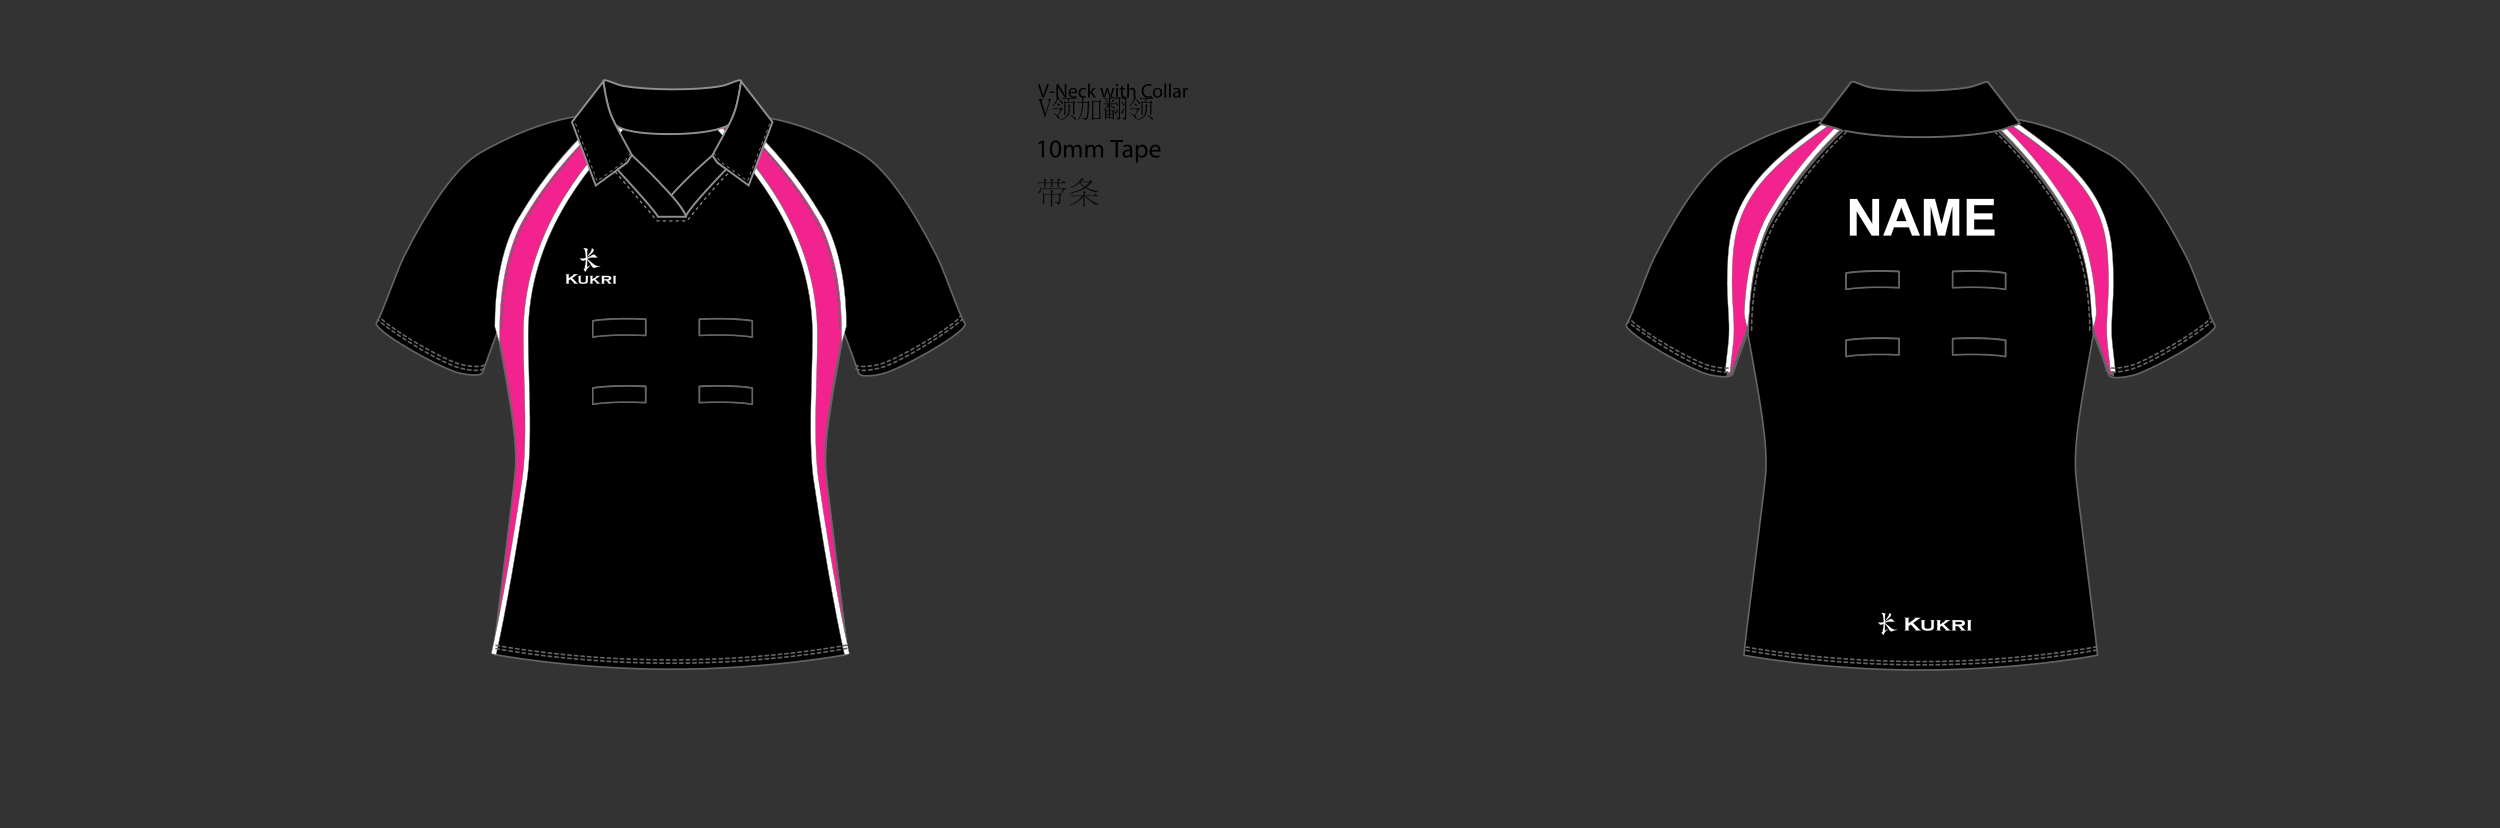 <?xml version="1.0" encoding="UTF-8"?><svg xmlns:xlink="http://www.w3.org/1999/xlink" xmlns="http://www.w3.org/2000/svg" contentScriptType="text/ecmascript" zoomAndPan="magnify" contentStyleType="text/css" style="position: relative; overflow: visible;" version="1.1" width="1600" preserveAspectRatio="xMinYMin meet" viewBox="0 0 1600 530" height="530" x="0" y="0"><rect x="0" y="0" width="1600" height="530" fill="#333333" stroke="none"/><svg contentScriptType="text/ecmascript" zoomAndPan="magnify" xmlns:xlink="http://www.w3.org/1999/xlink" contentStyleType="text/css" id="6140_FRONT" style="overflow: visible;" contentstyletype="text/css" version="1.1" width="880" preserveAspectRatio="xMinYMin meet" viewBox="-160 0 660 503" height="530" class="ui-droppable" xmlns="http://www.w3.org/2000/svg" x="0" y="0" contentscripttype="text/ecmascript">
    <svg contentScriptType="text/ecmascript" zoomAndPan="magnify" xmlns:xlink="http://www.w3.org/1999/xlink" contentStyleType="text/css" id="64_1_BODY_FRONT" contentstyletype="text/css" version="1.1" width="217" xml:space="preserve" preserveAspectRatio="xMidYMid meet" viewBox="-0.519 -0.833 217 335" height="335" xmlns="http://www.w3.org/2000/svg" x="139.00" y="72.00" contentscripttype="text/ecmascript">
        <defs/>
        <g>
            <path stroke-linecap="round" fabric-x="261.29" fabric-y="312.7" fill="#000000" data-p="1" stroke-linejoin="round" d="M107.557,333.641    c-61,0-107.057-8.994-107.057-8.994c0.012-4.313,12.635-101.428,13.195-110.15c1.246-19.482-3.094-42.426-11.025-86.309    c0-46.592,15.344-69.213,15.344-69.213C34.58,30.723,55.998,9.047,66.406,0.5c6.539,2.877,19.41,6.793,41.029,6.793h0.852    c21.619,0,34.49-3.916,41.029-6.793c10.408,8.547,31.826,30.223,48.393,58.475c0,0,15.344,22.621,15.344,69.213    c-7.932,43.883-12.271,66.826-11.025,86.309c0.561,8.723,13.184,105.838,13.195,110.15c0,0-46.057,8.994-107.057,8.994H107.557z" id="64_1_BODY_FRONT_L0_S1" stroke="#666465"/></g></svg>
    <svg contentScriptType="text/ecmascript" zoomAndPan="magnify" xmlns:xlink="http://www.w3.org/1999/xlink" contentStyleType="text/css" id="125_1_SLEEVE_FRONT" contentstyletype="text/css" version="1.1" width="359" xml:space="preserve" preserveAspectRatio="xMidYMid meet" viewBox="-0.018 -0.21 359 160" height="160" xmlns="http://www.w3.org/2000/svg" x="68.00" y="69.00" contentscripttype="text/ecmascript">
        <defs/>
        <g>
            <path stroke-linecap="round" fabric-x="399.09" fabric-y="175.96" fill="#000000" data-p="1" stroke-linejoin="round" d="M225.854,1.019    c0,0-1.662,1.32-5.461,2.992c10.408,8.547,31.826,30.223,48.393,58.475c0,0,15.344,22.621,15.344,69.213    c1.584,3.588,9.637,26.211,9.637,26.211c2.604,2.604,13.723,0.463,18.063-1.295c20.1-8.145,48.588-25.996,46.264-29.242    c-3.309-4.623-12.078-31.17-17.059-40.963c-27.291-53.66-43.436-60.912-48.609-63.777C262.242,5.917,239.658,1.665,225.854,1.019z    " id="125_1_SLEEVE_FRONT_L0_S1" stroke="#666465"/>
            <path stroke-linecap="round" fill="#000000" data-p="1" stroke-linejoin="round" d="M132.872,0.5    c0,0,1.662,1.32,5.461,2.992c-10.408,8.547-31.826,30.223-48.393,58.475c0,0-15.344,22.621-15.344,69.213    c-1.584,3.588-9.637,26.211-9.637,26.211c-2.604,2.604-13.723,0.463-18.063-1.295c-20.1-8.145-48.588-25.996-46.264-29.242    c3.309-4.623,12.078-31.17,17.059-40.963c27.291-53.66,43.436-60.912,48.609-63.777C96.483,5.398,119.067,1.146,132.872,0.5z" id="125_1_SLEEVE_FRONT_L1_S1" stroke="#666465"/></g></svg>
    <svg contentScriptType="text/ecmascript" zoomAndPan="magnify" xmlns:xlink="http://www.w3.org/1999/xlink" contentStyleType="text/css" id="29030_1_PANEL_FRONT" contentstyletype="text/css" version="1.1" width="217" xml:space="preserve" preserveAspectRatio="xMidYMid meet" viewBox="-0.438 -0.575 217 326" height="326" xmlns="http://www.w3.org/2000/svg" x="139.00" y="70.00" contentscripttype="text/ecmascript">
        <defs/>
        <g>
            <path data-p="2" fill="#F2238F" d="M19.912,131.232c0-64.109,40.268-105.859,58.747-126.711    c-5.38-1.246-9.411-2.688-12.256-3.939C58.093,7.406,42.917,22.417,28.6,42.425c-3.662,5.176-7.258,10.679-10.649,16.463    c0,0-15.344,22.621-15.344,69.213c7.932,43.883,12.271,66.826,11.025,86.309c-0.491,7.645-10.723,88.859-13.135,110.318    c2.413-10.133,10.476-49.594,18.795-106.342C22.728,194.951,19.912,155.625,19.912,131.232z" id="29030_1_PANEL_FRONT_L0_S2" stroke="#666465"/>
            <path data-p="2" fill="#F2238F" d="M195.805,131.232c0-64.109-40.268-105.859-58.747-126.711    c5.38-1.246,9.411-2.688,12.256-3.939c8.311,6.824,23.486,21.836,37.804,41.844c3.662,5.176,7.258,10.679,10.649,16.463    c0,0,15.344,22.621,15.344,69.213c-7.932,43.883-12.271,66.826-11.025,86.309c0.491,7.645,10.723,88.859,13.135,110.318    c-2.413-10.133-10.476-49.594-18.795-106.342C192.989,194.951,195.805,155.625,195.805,131.232z" id="29030_1_PANEL_FRONT_L1_S2" stroke="#666465"/></g></svg>
    <svg contentScriptType="text/ecmascript" zoomAndPan="magnify" xmlns:xlink="http://www.w3.org/1999/xlink" contentStyleType="text/css" id="29034_1_EDGING_FRONT" contentstyletype="text/css" version="1.1" width="219" xml:space="preserve" preserveAspectRatio="xMidYMid meet" viewBox="-0.26 -0.681 219 327" height="327" xmlns="http://www.w3.org/2000/svg" x="138.00" y="71.00" contentscripttype="text/ecmascript">
        <defs/>
        <g>
            <path data-p="3" fill="#FFFFFF" id="29034_1_EDGING_FRONT_L0_S3" d="M81.483,5.755l-3.389-0.775L75.81,7.543    C56.15,29.544,19.556,70.497,19.556,132.028c0,7.139,0.24,15.546,0.494,24.445c0.617,21.573,1.315,46.023-1.099,62.491    c-8.037,54.828-15.678,92.589-18.338,104.343l-0.463,2.048l2.949,0.517c2.167-9.101,10.276-48.193,18.82-106.472    c2.452-16.727,1.749-41.317,1.129-63.012c-0.254-8.878-0.493-17.265-0.493-24.36c0-60.387,36.098-100.783,55.491-122.486    L81.483,5.755z" stroke-width="0.25" stroke="#666465"/>
            <path data-p="3" fill="#FFFFFF" id="29034_1_EDGING_FRONT_L1_S3" d="M69.173,2.144l-2.55-1.834C57.76,7.587,42.471,22.988,28.552,42.44    c-3.89,5.496-7.496,11.071-10.724,16.576C17.244,59.872,2.291,80.2,2.291,126.718l2.954,10.348l0.034-8.078    c0-45.604,14.935-68.148,15.085-68.371c3.237-5.514,6.797-11.016,10.633-16.438C44.742,24.972,59.805,9.79,68.528,2.628    L69.173,2.144z" stroke-width="0.25" stroke="#666465"/>
            <path data-p="3" fill="#FFFFFF" id="29034_1_EDGING_FRONT_L2_S3" d="M136.328,5.833l3.389-0.776L142,7.62    c19.66,22.001,56.254,62.953,56.254,124.484c0,7.141-0.24,15.547-0.494,24.447c-0.617,21.572-1.315,46.023,1.099,62.49    c8.037,54.828,15.678,92.59,18.338,104.342l0.463,2.049l-2.949,0.516c-2.167-9.1-10.276-48.192-18.82-106.471    c-2.452-16.727-1.749-41.316-1.129-63.012c0.254-8.879,0.493-17.264,0.493-24.361c0-60.386-36.098-100.783-55.491-122.485    L136.328,5.833z" stroke-width="0.25" stroke="#666465"/>
            <path data-p="3" fill="#FFFFFF" id="29034_1_EDGING_FRONT_L3_S3" d="M149.119,2.056l2.508-1.896    c8.863,7.277,24.037,22.584,37.956,42.035c3.89,5.497,7.496,11.072,10.724,16.576c0.585,0.855,15.538,21.185,15.538,67.702    l-2.954,10.348l-0.034-8.078c0-45.604-14.935-68.148-15.085-68.371c-3.237-5.514-6.797-11.017-10.633-16.438    c-13.745-19.208-28.809-34.39-37.531-41.552L149.119,2.056z" stroke-width="0.25" stroke="#666465"/></g></svg>
    <svg xmlns:a="http://ns.adobe.com/AdobeSVGViewerExtensions/3.0/" contentScriptType="text/ecmascript" zoomAndPan="magnify" xmlns:xlink="http://www.w3.org/1999/xlink" contentStyleType="text/css" id="462_1_STITCHING_FRONT" contentstyletype="text/css" version="1.0" width="357" xml:space="preserve" preserveAspectRatio="xMidYMid meet" viewBox="-0.964 -0.202 357 331" height="331" xmlns="http://www.w3.org/2000/svg" x="68.00" y="73.00" contentscripttype="text/ecmascript">
        <defs/>
        <g>
            <path stroke-linecap="round" fill="none" stroke-linejoin="round" stroke-dasharray="2 2" id="462_1_STITCHING_FRONT_L0" d="M139.387,0.5    c-10.408,8.547-31.826,30.223-48.393,58.475c0,0-15.344,22.621-15.344,69.213" stroke="#666465"/>
            <path stroke-linecap="round" fill="none" stroke-linejoin="round" stroke-dasharray="2 2" id="462_1_STITCHING_FRONT_L1" d="M285.352,320.646    c0,0-45.814,8.994-106.814,8.994S71.48,320.646,71.48,320.646" stroke="#666465"/>
            <path stroke-linecap="round" fill="none" stroke-linejoin="round" stroke-dasharray="2 2" id="462_1_STITCHING_FRONT_L2" d="M285.352,318.646    c0,0-45.814,8.994-106.814,8.994S71.48,318.646,71.48,318.646" stroke="#666465"/>
            <path stroke-linecap="round" fill="none" stroke-linejoin="round" stroke-dasharray="2 2" id="462_1_STITCHING_FRONT_L3" d="M217.445,0.5    c10.408,8.547,31.826,30.223,48.393,58.475c0,0,15.344,22.621,15.344,69.213" stroke="#666465"/>
            <path stroke-linecap="round" fill="none" stroke-linejoin="round" stroke-dasharray="2 2" id="462_1_STITCHING_FRONT_L4" d="M64.834,150.631    c-2.604,2.604-13.957,0.23-18.297-1.527C28.328,141.725,3.932,124.633,0.5,120.902" stroke="#666465"/>
            <path stroke-linecap="round" fill="none" stroke-linejoin="round" stroke-dasharray="2 2" id="462_1_STITCHING_FRONT_L5" d="M65.311,148.539    c-3.416,1.936-13.705,0.213-17.773-1.436c-18.834-7.633-44.151-24.368-45.89-27.966" stroke="#666465"/>
            <path stroke-linecap="round" fill="none" stroke-linejoin="round" stroke-dasharray="2 2" id="462_1_STITCHING_FRONT_L6" d="M290.977,150.631    c2.604,2.604,13.957,0.23,18.297-1.527c18.209-7.379,42.605-24.471,46.037-28.201" stroke="#666465"/>
            <path stroke-linecap="round" fill="none" stroke-linejoin="round" stroke-dasharray="2 2" id="462_1_STITCHING_FRONT_L7" d="M290.5,148.539    c3.416,1.936,13.705,0.213,17.773-1.436c18.834-7.633,44.151-24.368,45.89-27.966" stroke="#666465"/></g></svg>
    <svg contentScriptType="text/ecmascript" zoomAndPan="magnify" xmlns:xlink="http://www.w3.org/1999/xlink" contentStyleType="text/css" id="306_3_COLLAR_FRONT" contentstyletype="text/css" version="1.1" width="124" xml:space="preserve" preserveAspectRatio="xMidYMid meet" viewBox="-0.736 -0.133 124 87" height="87" xmlns="http://www.w3.org/2000/svg" x="186.00" y="47.95" contentscripttype="text/ecmascript">
        <defs/>
        <g>
            <path data-p="1" fill="#000000" id="306_3_COLLAR_FRONT_L0_S1" d="M19.8,1.238c-0.08-2.195,7.309,2.114,12.09,2.893l0.359,0.058    c14.995,2.54,43.434,2.829,59.088,0c4.779-0.778,11.619-5.038,12.089-2.893c0,0-0.827,5.848-1.647,9.583c-0.82,3.735,0,0,0,0    s-1.309,6.461-1.641,6.792c-0.331,0.332,0,0,0,0s-2.197,6.983-4.131,10.067c-1.934,3.083,0,0,0,0s-7.704,5.626-36.32,5.626    c-28.615,0-32.56-5.626-32.56-5.626s-2.563-5.147-3.399-7.779c-0.836-2.632,0,0,0,0s-1.284-4.047-1.742-6.142    c-0.461-2.096,0,0,0,0S19.914,4.309,19.8,1.238z" stroke-width="1.168" stroke="#918F90"/>
            <path data-p="1" fill="#000000" id="306_3_COLLAR_FRONT_L1_S1" d="M0.661,26.01L19.688,1.422    c3.513,21.758,4.546,20.817,17.521,44.915l-3.021,4.392L15.14,64.56L0.661,26.01z" stroke-width="1.168" stroke="#918F90"/>
            <path data-p="1" fill="#000000" id="306_3_COLLAR_FRONT_L2_S1" d="M122.47,26.01L103.444,1.422    c-1.885,11.679-3.057,16.818-5.745,22.799c-2.316,5.162-5.766,10.952-11.774,22.116l3.02,4.392l19.047,13.831L122.47,26.01z" stroke-width="1.168" stroke="#918F90"/>
            <path data-p="3" fill="#000000" id="306_3_COLLAR_FRONT_L3_S3" d="M94.362,54.665l-5.418-3.936l-3.02-4.392    c0,0-15.401,13.222-25.146,24.47c8.018,8.018,9.066,12.871,9.066,12.871C69.845,80.74,84.448,65.005,94.362,54.665z" stroke-width="1.168" stroke="#918F90"/>
            <path data-p="2" fill="#000000" id="306_3_COLLAR_FRONT_L4_S2" d="M28.296,55.006l5.891-4.277l2.871-4.601    c0,0,31.524,29.4,32.842,37.468H52.882C52.001,80.986,37.731,65.238,28.296,55.006z" stroke-width="1.168" stroke="#918F90"/>
            <path fill="none" id="306_3_COLLAR_FRONT_L5" stroke-width="0.75" stroke-dasharray="1.95 1.95" d="M26.81,56.086l25.583,30.013h18.145    c0,0,19.482-24.553,26.136-29.78" stroke="#918F90"/>
            <polyline fill="none" id="306_3_COLLAR_FRONT_L6" stroke-dasharray="1.95 1.95" stroke-width="0.5" points="36.34,44.729 32.726,49.95     15.963,61.892 1.874,24.442 " stroke="#918F90"/>
            <polyline fill="none" id="306_3_COLLAR_FRONT_L7" stroke-dasharray="1.95 1.95" stroke-width="0.5" points="86.781,44.751 90.763,50.088     107.263,61.892 121.652,24.954 " stroke="#918F90"/></g></svg>
    <svg xmlns:a="http://ns.adobe.com/AdobeSVGViewerExtensions/3.0/" contentScriptType="text/ecmascript" zoomAndPan="magnify" xmlns:xlink="http://www.w3.org/1999/xlink" contentStyleType="text/css" id="3542_2_VELCROSTRIP_FRONT" style="position: absolute; left: 598.867px; top: 334.55px;" aria-disabled="true" contentstyletype="text/css" version="1.0" width="99" xml:space="preserve" preserveAspectRatio="xMidYMid meet" viewBox="-0.589 -0.054 99 53" height="53" class="" xmlns="http://www.w3.org/2000/svg" x="199" y="193" contentscripttype="text/ecmascript">
        <defs/>
        <g>
            <path fill="none" id="3542_2_VELCROSTRIP_FRONT_L0" d="M0.5,11.597c0,0,10.063-2.04,32.092-1.021    V0.786C10.563-0.234,0.5,1.806,0.5,1.806V11.597z" stroke-linecap="round" stroke-linejoin="round" stroke="#666465"/>
            <path fill="none" id="3542_2_VELCROSTRIP_FRONT_L1" d="M0.5,52.392c0,0,10.063-2.039,32.092-1.021    v-9.791C10.563,40.562,0.5,42.602,0.5,42.602V52.392z" stroke-linecap="round" stroke-linejoin="round" stroke="#666465"/>
            <path fill="none" id="3542_2_VELCROSTRIP_FRONT_L2" d="M97.322,11.597    c0,0-10.064-2.04-32.094-1.021V0.786c22.028-1.021,32.094,1.021,32.094,1.021V11.597z" stroke-linecap="round" stroke-linejoin="round" stroke="#666465"/>
            <path fill="none" id="3542_2_VELCROSTRIP_FRONT_L3" d="M97.322,52.392    c0,0-10.064-2.039-32.094-1.021v-9.791c22.028-1.02,32.094,1.021,32.094,1.021V52.392z" stroke-linecap="round" stroke-linejoin="round" stroke="#666465"/></g></svg>
    <svg contentScriptType="text/ecmascript" zoomAndPan="magnify" xmlns:xlink="http://www.w3.org/1999/xlink" contentStyleType="text/css" id="3542_3_VELCROSTRIP_FRONT" contentstyletype="text/css" version="1.1" width="99" xml:space="preserve" preserveAspectRatio="xMidYMid meet" viewBox="-0.589 -0.164 99 54" height="54" xmlns="http://www.w3.org/2000/svg" x="199.00" y="193.00" contentscripttype="text/ecmascript">
        <defs/>
        <g>
            <path stroke-linecap="round" fill="#000000" data-p="1" stroke-linejoin="round" d="M0.5,11.598    c0,0,10.063-2.041,32.092-1.021v-9.79C10.563-0.234,0.5,1.807,0.5,1.807V11.598z" id="3542_3_VELCROSTRIP_FRONT_L0_S1" stroke="#666465"/>
            <path stroke-linecap="round" fill="#000000" data-p="1" stroke-linejoin="round" d="M0.5,52.392    c0,0,10.063-2.039,32.092-1.021V41.58C10.563,40.562,0.5,42.603,0.5,42.603V52.392z" id="3542_3_VELCROSTRIP_FRONT_L1_S1" stroke="#666465"/>
            <path stroke-linecap="round" fill="#000000" data-p="1" stroke-linejoin="round" d="M97.322,11.598    c0,0-10.064-2.041-32.094-1.021v-9.79c22.027-1.021,32.094,1.021,32.094,1.021V11.598z" id="3542_3_VELCROSTRIP_FRONT_L2_S1" stroke="#666465"/>
            <path stroke-linecap="round" fill="#000000" data-p="1" stroke-linejoin="round" d="M97.322,52.392    c0,0-10.064-2.039-32.094-1.021V41.58c22.027-1.021,32.094,1.021,32.094,1.021V52.392z" id="3542_3_VELCROSTRIP_FRONT_L3_S1" stroke="#666465"/></g></svg>
    <svg contentScriptType="text/ecmascript" zoomAndPan="magnify" xmlns:xlink="http://www.w3.org/1999/xlink" contentStyleType="text/css" id="496_1_BRANDING_FRONT" style="position: absolute;" contentstyletype="text/css" aria-disabled="true" version="1.1" width="32" xml:space="preserve" preserveAspectRatio="xMidYMid meet" viewBox="-0.625 -0.603 32 23" height="23" class="" xmlns="http://www.w3.org/2000/svg" x="183.00" y="150.00" contentscripttype="text/ecmascript">
        <defs/>
        <g>
            <path data-p="3" fill="#FFFFFF" id="542_1_BRANDING_FRONT_L0_S1" d="M2.879,19.028l-1.023,0.709v1.563c0,0.092,0.024,0.158,0.07,0.205    c0.047,0.049,0.132,0.082,0.25,0.109v0.135H0.05v-0.135c0.118-0.029,0.201-0.064,0.25-0.111c0.044-0.049,0.066-0.111,0.066-0.203    v-4.934c0-0.086-0.022-0.152-0.066-0.197c-0.049-0.047-0.132-0.088-0.25-0.115v-0.135h2.126v0.135    c-0.121,0.027-0.206,0.064-0.25,0.111c-0.046,0.047-0.07,0.115-0.07,0.201v2.043l2.795-1.967c0.133-0.09,0.197-0.158,0.197-0.215    c0-0.088-0.095-0.139-0.289-0.174v-0.135h2.796v0.135c-0.12,0.023-0.202,0.045-0.249,0.074c-0.053,0.023-0.195,0.119-0.437,0.289    l-0.386,0.277L3.969,18.28l2.625,2.703c0.241,0.252,0.418,0.414,0.523,0.484c0.109,0.076,0.246,0.123,0.407,0.146v0.135H4.858    v-0.135c0.178-0.035,0.266-0.088,0.266-0.166c0-0.037-0.079-0.139-0.239-0.313L2.879,19.028z" stroke-width="0.1" stroke="#666465"/>
            <path data-p="3" fill="#FFFFFF" id="542_1_BRANDING_FRONT_L1_S1" d="M13.443,17.409v2.539c0,0.572-0.138,0.998-0.4,1.271    c-0.431,0.426-1.236,0.639-2.422,0.639c-0.8,0-1.441-0.102-1.928-0.309c-0.354-0.152-0.595-0.359-0.723-0.645    c-0.122-0.256-0.181-0.572-0.181-0.957v-2.539c0-0.086-0.027-0.158-0.068-0.201c-0.048-0.049-0.128-0.084-0.25-0.121v-0.119h1.968    v0.119c-0.119,0.033-0.201,0.072-0.251,0.119c-0.044,0.045-0.065,0.117-0.065,0.203v2.305c0,0.268,0.027,0.477,0.083,0.619    c0.055,0.141,0.152,0.258,0.286,0.348c0.271,0.186,0.669,0.279,1.187,0.279c0.514,0,0.91-0.094,1.185-0.279    c0.135-0.09,0.224-0.207,0.278-0.348c0.053-0.143,0.082-0.352,0.082-0.619v-2.305c0-0.086-0.025-0.158-0.067-0.197    c-0.048-0.053-0.126-0.088-0.249-0.125v-0.119h1.85v0.119c-0.118,0.033-0.198,0.072-0.244,0.119    C13.466,17.25,13.443,17.323,13.443,17.409z" stroke-width="0.1" stroke="#666465"/>
            <path data-p="3" fill="#FFFFFF" id="542_1_BRANDING_FRONT_L2_S1" d="M17.082,19.575l-0.808,0.549v1.186c0,0.088,0.023,0.158,0.071,0.203    c0.047,0.045,0.133,0.084,0.248,0.111v0.125h-1.962v-0.125c0.107-0.023,0.194-0.061,0.238-0.105    c0.048-0.051,0.071-0.117,0.071-0.199v-3.91c0-0.09-0.023-0.158-0.066-0.201c-0.048-0.049-0.13-0.084-0.243-0.121v-0.119h1.962    v0.119c-0.115,0.033-0.201,0.072-0.248,0.119c-0.048,0.045-0.071,0.113-0.071,0.201v1.555l2.117-1.42    c0.151-0.105,0.23-0.193,0.23-0.275c0-0.088-0.09-0.146-0.289-0.18v-0.119h2.506v0.119c-0.125,0.021-0.229,0.055-0.317,0.105    c-0.082,0.047-0.296,0.193-0.636,0.443l-1.865,1.299l2.062,2.02c0.268,0.266,0.46,0.438,0.573,0.514    c0.115,0.076,0.241,0.131,0.396,0.156v0.125h-2.44v-0.125c0.179-0.033,0.269-0.088,0.269-0.166c0-0.029-0.011-0.057-0.028-0.08    c-0.027-0.027-0.102-0.105-0.237-0.234L17.082,19.575z" stroke-width="0.1" stroke="#666465"/>
            <path data-p="3" fill="#FFFFFF" id="542_1_BRANDING_FRONT_L3_S1" d="M23.28,19.788v1.521c0,0.088,0.021,0.158,0.064,0.203    c0.048,0.045,0.128,0.084,0.247,0.111v0.125h-1.968v-0.125c0.119-0.023,0.198-0.061,0.247-0.105    c0.048-0.051,0.071-0.117,0.071-0.199v-3.91c0-0.09-0.023-0.158-0.069-0.201c-0.051-0.049-0.13-0.084-0.249-0.121v-0.119h3.663    c0.48,0,0.841,0.021,1.092,0.064c0.25,0.039,0.472,0.115,0.667,0.227c0.404,0.225,0.607,0.588,0.607,1.1    c0,0.389-0.128,0.688-0.371,0.908c-0.251,0.217-0.651,0.369-1.201,0.467l1.06,1.262c0.195,0.232,0.351,0.393,0.463,0.473    c0.116,0.086,0.247,0.141,0.393,0.156v0.125h-2.359v-0.125c0.174-0.033,0.262-0.098,0.262-0.186c0-0.063-0.06-0.156-0.166-0.285    l-1.115-1.365H23.28z M23.28,18.917h2.017c0.311,0,0.532-0.027,0.685-0.088c0.202-0.07,0.309-0.223,0.309-0.447    c0-0.201-0.074-0.338-0.218-0.418c-0.146-0.08-0.398-0.123-0.775-0.123H23.28V18.917z" stroke-width="0.1" stroke="#666465"/>
            <path data-p="3" fill="#FFFFFF" id="542_1_BRANDING_FRONT_L4_S1" d="M30.311,17.409v3.9c0,0.088,0.023,0.158,0.068,0.203    c0.048,0.045,0.134,0.084,0.247,0.111v0.125h-1.968v-0.125c0.117-0.023,0.194-0.061,0.244-0.105    c0.048-0.051,0.071-0.117,0.071-0.199v-3.91c0-0.09-0.023-0.158-0.066-0.201c-0.046-0.049-0.132-0.084-0.249-0.121v-0.119h1.968    v0.119c-0.113,0.033-0.199,0.072-0.247,0.119C30.334,17.25,30.311,17.319,30.311,17.409z" stroke-width="0.1" stroke="#666465"/>
            <path data-p="3" fill="#FFFFFF" id="542_1_BRANDING_FRONT_L5_S1" d="M18.702,10.819c-1.38-0.521-2.165-1.354-3.456-2.42    c-0.941-0.777-1.631-1.27-2.166-1.686c0-0.031,0-0.049,0-0.084c0.281-0.135,0.609-0.283,1.007-0.436    c1.432-0.553,2.644-0.354,3.437-0.278c0.786,0.072,1.499,0,1.866-0.274c-0.321-0.094-0.819-0.461-1.459-1.195    c-0.678-0.789-1.318-0.58-2.779,0.369c-0.728,0.479-1.428,0.775-2.073,0.985c0-0.108-0.004-0.212-0.006-0.321    c0.397-0.271,1.404-0.979,2.501-1.953c1.401-1.251,1.481-2.109,1.519-2.313c0.044-0.201-0.08-0.275-0.385-0.523    c-0.305-0.25-0.571-0.572-0.833-0.396c-0.26,0.175-0.04,0.322-0.185,0.871c-0.137,0.543-0.505,1.193-1.5,2.587    c-0.551,0.78-0.91,1.171-1.124,1.362c-0.012-1.402-0.041-2.99,0.013-3.329c0.08-0.521,0.159-0.4,0.271-0.823    c0.11-0.422-0.325-0.596-1.086-0.798c-0.755-0.197-1.843-0.144-1.356,0.198c0.499,0.359,0.699,0.995,0.699,0.995    s0.421,0.891,0.546,4.704c-0.365,0.088-0.707,0.156-1.027,0.23c-1.096,0.244-1.754-0.009-2.481-0.191c0,0,0.742,1.967,1.955,1.742    c0.671-0.12,1.031-0.366,1.558-0.691c-0.069,2.461-0.64,4.807-0.64,4.807l0.376,0.207c-0.479,0.234-0.884,0.472-1.02,0.712    c0,0,0.089,0.344,0.391,0.792c0.304,0.445,0.727,0.951,0.849,0.857c0.126-0.105,0.229-1.142,1.046-1.962    c0.811-0.822,1.66-1.744,1.66-1.744l-0.021-0.294c0,0-0.589,0.452-1.381,0.901c-0.121,0.07-0.266,0.145-0.416,0.215    c0.014-0.791,0.047-3.115,0.072-4.326c0.333,0.419,0.742,0.918,1.161,1.41c1.035,1.221,1.146,1.888,1.601,2.439    c0.453,0.545,0.922,0.979,1.178,1.053c0.254,0.073,3.691-1.144,4.011-1.121C20.99,10.57,20.082,11.345,18.702,10.819z" stroke-width="0.1" stroke="#666465"/></g></svg>
    <svg xmlns:a="http://ns.adobe.com/AdobeSVGViewerExtensions/3.0/" contentScriptType="text/ecmascript" zoomAndPan="magnify" xmlns:xlink="http://www.w3.org/1999/xlink" contentStyleType="text/css" id="264_1_SUPPLIERNOTE_FRONT" style="overflow: visible;" version="1.0" width="92" xml:space="preserve" preserveAspectRatio="xMidYMid meet" viewBox="-0.397 -0.804 92 10" height="10" class="suppliernote" xmlns="http://www.w3.org/2000/svg" x="470" y="49.95">
        <defs/>
        <g>
            <path d="M2.652,8.52L0,0.432h1.14L2.4,4.416C2.736,5.508,3.036,6.504,3.264,7.44h0.024C3.516,6.504,3.84,5.484,4.212,4.428    L5.58,0.432h1.116L3.804,8.52H2.652z" id="264_1_SUPPLIERNOTE_FRONT_L0"/>
            <path d="M9.984,4.896v0.768H7.02V4.896H9.984z" id="264_1_SUPPLIERNOTE_FRONT_L1"/>
            <path d="M11.256,8.52V0.432h1.152l2.58,4.092c0.588,0.948,1.068,1.788,1.44,2.628l0.036-0.012c-0.096-1.08-0.12-2.064-0.12-3.312    V0.432h0.984V8.52h-1.056l-2.568-4.104c-0.564-0.9-1.104-1.824-1.5-2.7l-0.036,0.012c0.06,1.02,0.072,1.992,0.072,3.336V8.52    H11.256z" id="264_1_SUPPLIERNOTE_FRONT_L2"/>
            <path d="M19.704,5.796c0.024,1.428,0.924,2.016,1.98,2.016c0.756,0,1.224-0.132,1.608-0.288l0.192,0.744    c-0.372,0.168-1.02,0.372-1.944,0.372c-1.776,0-2.856-1.188-2.856-2.928c0-1.764,1.044-3.144,2.736-3.144    c1.896,0,2.388,1.668,2.388,2.736c0,0.216-0.012,0.384-0.036,0.504L19.704,5.796z M22.788,5.04    c0.012-0.66-0.276-1.716-1.452-1.716c-1.08,0-1.536,0.984-1.62,1.716H22.788z" id="264_1_SUPPLIERNOTE_FRONT_L3"/>
            <path d="M29.256,8.316c-0.276,0.132-0.888,0.336-1.668,0.336c-1.752,0-2.892-1.188-2.892-2.976c0-1.788,1.224-3.096,3.12-3.096    c0.624,0,1.176,0.156,1.464,0.312l-0.24,0.804c-0.252-0.132-0.648-0.276-1.224-0.276c-1.332,0-2.052,0.996-2.052,2.208    c0,1.344,0.864,2.172,2.016,2.172c0.6,0,0.996-0.144,1.296-0.276L29.256,8.316z" id="264_1_SUPPLIERNOTE_FRONT_L4"/>
            <path d="M31.548,5.376h0.024c0.144-0.204,0.336-0.468,0.504-0.66l1.716-2.004h1.26L32.808,5.1l2.556,3.42H34.08l-1.992-2.796    l-0.54,0.612V8.52h-1.056V0h1.056V5.376z" id="264_1_SUPPLIERNOTE_FRONT_L5"/>
            <path d="M39.083,2.712l0.78,2.94c0.156,0.648,0.312,1.26,0.42,1.86h0.036c0.132-0.588,0.324-1.212,0.516-1.848l0.948-2.952h0.888    l0.9,2.904c0.216,0.684,0.384,1.308,0.516,1.896h0.036c0.096-0.588,0.252-1.2,0.444-1.884l0.828-2.916h1.044L44.568,8.52h-0.96    L42.72,5.748c-0.204-0.66-0.372-1.236-0.516-1.92H42.18c-0.144,0.696-0.324,1.308-0.528,1.932l-0.936,2.76h-0.96l-1.752-5.808    H39.083z" id="264_1_SUPPLIERNOTE_FRONT_L6"/>
            <path d="M47.999,1.644c-0.396,0-0.66-0.312-0.66-0.684s0.276-0.672,0.684-0.672c0.408,0,0.672,0.3,0.672,0.672    s-0.264,0.684-0.684,0.684H47.999z M47.495,8.52V2.712h1.056V8.52H47.495z" id="264_1_SUPPLIERNOTE_FRONT_L7"/>
            <path d="M51.575,1.32v1.392h1.512v0.804h-1.512v3.132c0,0.72,0.204,1.128,0.792,1.128c0.288,0,0.456-0.024,0.612-0.072    l0.048,0.804c-0.204,0.072-0.528,0.144-0.936,0.144c-0.492,0-0.888-0.168-1.14-0.444c-0.288-0.324-0.408-0.84-0.408-1.524V3.516    h-0.9V2.712h0.9V1.644L51.575,1.32z" id="264_1_SUPPLIERNOTE_FRONT_L8"/>
            <path d="M54.275,0h1.056v3.624h0.024c0.168-0.3,0.432-0.576,0.756-0.744c0.312-0.192,0.684-0.3,1.08-0.3    c0.78,0,2.028,0.48,2.028,2.484V8.52h-1.056V5.184c0-0.948-0.348-1.728-1.344-1.728c-0.684,0-1.212,0.48-1.416,1.056    c-0.06,0.144-0.072,0.3-0.072,0.504V8.52h-1.056V0z" id="264_1_SUPPLIERNOTE_FRONT_L9"/>
            <path d="M69.155,8.268c-0.372,0.192-1.152,0.384-2.136,0.384c-2.28,0-3.984-1.44-3.984-4.104c0-2.544,1.716-4.248,4.224-4.248    c0.996,0,1.644,0.216,1.92,0.36l-0.264,0.852c-0.384-0.192-0.948-0.336-1.62-0.336c-1.896,0-3.156,1.212-3.156,3.336    c0,1.992,1.14,3.252,3.096,3.252c0.648,0,1.296-0.132,1.716-0.336L69.155,8.268z" id="264_1_SUPPLIERNOTE_FRONT_L10"/>
            <path d="M72.647,8.652c-1.56,0-2.784-1.152-2.784-2.988c0-1.944,1.284-3.084,2.88-3.084c1.668,0,2.796,1.212,2.796,2.976    c0,2.16-1.5,3.096-2.88,3.096H72.647z M72.683,7.86c1.008,0,1.764-0.948,1.764-2.268c0-0.984-0.492-2.22-1.74-2.22    c-1.236,0-1.776,1.152-1.776,2.256c0,1.272,0.72,2.232,1.74,2.232H72.683z" id="264_1_SUPPLIERNOTE_FRONT_L11"/>
            <path d="M76.871,0h1.056v8.52h-1.056V0z" id="264_1_SUPPLIERNOTE_FRONT_L12"/>
            <path d="M79.679,0h1.056v8.52h-1.056V0z" id="264_1_SUPPLIERNOTE_FRONT_L13"/>
            <path d="M86.579,7.128c0,0.504,0.024,0.996,0.084,1.392h-0.948l-0.096-0.732h-0.036c-0.312,0.456-0.948,0.864-1.776,0.864    c-1.176,0-1.776-0.828-1.776-1.668c0-1.404,1.248-2.172,3.492-2.16v-0.12c0-0.48-0.132-1.356-1.32-1.344    c-0.552,0-1.116,0.156-1.524,0.432l-0.24-0.708c0.48-0.3,1.188-0.504,1.92-0.504c1.788,0,2.22,1.212,2.22,2.376V7.128z     M85.547,5.556c-1.152-0.024-2.46,0.18-2.46,1.308c0,0.696,0.456,1.008,0.984,1.008c0.768,0,1.26-0.48,1.428-0.972    c0.036-0.108,0.048-0.228,0.048-0.336V5.556z" id="264_1_SUPPLIERNOTE_FRONT_L14"/>
            <path d="M88.283,4.524c0-0.684-0.012-1.272-0.048-1.812h0.924l0.048,1.14h0.036c0.264-0.78,0.912-1.272,1.62-1.272    c0.108,0,0.192,0.012,0.288,0.036V3.6c-0.12-0.012-0.228-0.024-0.372-0.024c-0.744,0-1.272,0.564-1.416,1.344    c-0.024,0.156-0.036,0.324-0.036,0.504V8.52h-1.056L88.283,4.524z" id="264_1_SUPPLIERNOTE_FRONT_L15"/></g></svg>
    <svg xmlns:a="http://ns.adobe.com/AdobeSVGViewerExtensions/3.0/" contentScriptType="text/ecmascript" zoomAndPan="magnify" xmlns:xlink="http://www.w3.org/1999/xlink" contentStyleType="text/css" id="264_1_SUPPLIERNOTETRANSLATION_FRONT" style="overflow: visible;" version="1.0" width="71" xml:space="preserve" preserveAspectRatio="xMidYMid meet" viewBox="-0.638 -0.744 71 16" height="16" xmlns="http://www.w3.org/2000/svg" x="470" y="57.95">
        <defs/>
        <g>
            <path d="M7.806,1.83C7.572,1.86,7.404,1.977,7.303,2.18C7.241,2.303,7.119,2.674,6.937,3.293l-2.835,9.59L1.174,3.521    C0.95,2.82,0.767,2.368,0.625,2.165C0.493,1.972,0.284,1.86,0,1.83V1.524h2.973V1.83C2.587,1.87,2.338,1.921,2.226,1.982    c-0.152,0.091-0.229,0.27-0.229,0.533c0,0.173,0.163,0.793,0.488,1.859l1.875,6.129l1.981-6.708    c0.143-0.487,0.214-0.889,0.214-1.204c0-0.314-0.087-0.523-0.259-0.625C6.194,1.916,5.976,1.87,5.641,1.83V1.524h2.165V1.83z"/>
            <path d="M11.465,0.305c0.478,0.092,0.879,0.204,1.204,0.336c0.091,0.03,0.137,0.081,0.137,0.152c0,0.092-0.097,0.168-0.29,0.229    c-0.122,0.041-0.239,0.066-0.351,0.076c0.406,0.265,0.762,0.539,1.067,0.823c0.407,0.325,0.732,0.604,0.976,0.839    c0.223,0.224,0.396,0.412,0.518,0.564c0.081,0.152,0.147,0.299,0.198,0.441c0.041,0.122,0.061,0.249,0.061,0.381    c-0.011,0.285-0.107,0.428-0.29,0.428c-0.102,0-0.188-0.025-0.259-0.076c-0.071-0.071-0.244-0.346-0.519-0.824    c-0.264-0.477-0.564-0.909-0.899-1.295c-0.285-0.346-0.661-0.717-1.128-1.113c-0.102,0.346-0.208,0.65-0.32,0.914    c-0.173,0.366-0.366,0.732-0.579,1.098c-0.234,0.387-0.453,0.717-0.656,0.991c-0.213,0.285-0.437,0.555-0.671,0.809    C9.401,5.382,9.127,5.641,8.842,5.854l-0.259-0.29c0.346-0.305,0.646-0.625,0.899-0.96c0.234-0.325,0.473-0.681,0.717-1.067    c0.233-0.396,0.442-0.787,0.625-1.174c0.163-0.355,0.295-0.701,0.396-1.037C11.312,1.031,11.394,0.691,11.465,0.305z M8.842,7.089    c0.386,0.071,0.95,0.106,1.692,0.106h2.942l0.473-0.549c0.366,0.275,0.696,0.57,0.991,0.885c0.03,0.031,0.046,0.066,0.046,0.106    c0,0.062-0.097,0.112-0.29,0.153c-0.183,0.02-0.346,0.045-0.487,0.076c-0.326,0.65-0.707,1.32-1.144,2.012    c-0.396,0.671-0.793,1.271-1.189,1.799c0.071,0.051,0.137,0.097,0.198,0.138c0.244,0.203,0.427,0.376,0.549,0.519    c0.091,0.132,0.163,0.259,0.214,0.381c0.061,0.111,0.091,0.224,0.091,0.335c-0.01,0.295-0.117,0.442-0.32,0.442    c-0.091,0-0.178-0.025-0.259-0.076c-0.081-0.071-0.27-0.325-0.564-0.762c-0.295-0.428-0.62-0.809-0.976-1.145    c-0.356-0.355-0.854-0.752-1.494-1.188l0.198-0.183c0.569,0.295,1.072,0.604,1.509,0.93c0.233,0.152,0.432,0.289,0.595,0.411    c0.457-0.66,0.828-1.296,1.113-1.905c0.325-0.681,0.574-1.326,0.747-1.937h-2.942c-0.803,0-1.286,0.021-1.449,0.062L8.842,7.089z     M11.465,4.146c0.365,0.062,0.681,0.178,0.945,0.352c0.254,0.121,0.442,0.279,0.564,0.473c0.081,0.132,0.122,0.284,0.122,0.457    c0,0.213-0.097,0.32-0.29,0.32c-0.142,0-0.249-0.041-0.32-0.122c-0.082-0.051-0.163-0.168-0.244-0.351    c-0.082-0.163-0.193-0.305-0.335-0.428c-0.112-0.132-0.305-0.279-0.58-0.441L11.465,4.146z M18.279,4.757    c0.498,0.071,0.919,0.167,1.265,0.29c0.132,0.02,0.198,0.086,0.198,0.197c0,0.082-0.066,0.158-0.198,0.229    c-0.132,0.082-0.27,0.153-0.412,0.214v1.951c0,0.956-0.081,1.708-0.244,2.257c-0.152,0.579-0.381,1.092-0.686,1.539    c-0.265,0.447-0.625,0.834-1.083,1.159c-0.58,0.427-1.138,0.762-1.677,1.006c-0.681,0.274-1.402,0.483-2.165,0.625l-0.183-0.259    c1.108-0.295,1.941-0.609,2.5-0.945c0.519-0.295,0.971-0.641,1.357-1.037c0.335-0.324,0.625-0.736,0.869-1.234    c0.193-0.396,0.335-0.874,0.427-1.434c0.102-0.527,0.153-1.087,0.153-1.677V7.318C18.401,6.281,18.36,5.428,18.279,4.757z     M14.56,0.671c0.447,0.122,1.036,0.183,1.768,0.183h4.894l0.671-0.731c0.355,0.265,0.696,0.514,1.021,0.747    c0.082,0.051,0.122,0.111,0.122,0.183c0,0.163-0.061,0.244-0.183,0.244h-3.689c-0.111,0.325-0.239,0.615-0.381,0.869    c-0.173,0.346-0.381,0.706-0.625,1.082h2.866l0.488-0.671c0.376,0.214,0.645,0.428,0.808,0.641    c0.071,0.071,0.106,0.138,0.106,0.198c0,0.092-0.178,0.254-0.533,0.487V8.37c0,0.752,0.01,1.245,0.03,1.479    c0.02,0.295,0.03,0.528,0.03,0.701c0,0.152-0.061,0.27-0.183,0.351c-0.133,0.061-0.234,0.092-0.305,0.092    c-0.204,0-0.305-0.061-0.305-0.184V3.674h-4.649v7.257c0,0.112-0.097,0.168-0.29,0.168c-0.091,0-0.208-0.025-0.351-0.076    c-0.102-0.081-0.152-0.198-0.152-0.351c0-0.173,0.016-0.406,0.046-0.701c0.051-0.234,0.076-0.732,0.076-1.494V3.613    c0-0.396-0.041-0.742-0.122-1.037l0.93,0.671h1.083c0.173-0.365,0.305-0.736,0.396-1.112c0.091-0.295,0.152-0.574,0.183-0.839    h-1.982c-0.711,0-1.194,0.016-1.448,0.046L14.56,0.671z M19.453,10.992c0.559,0.274,1.052,0.554,1.479,0.838    c0.438,0.275,0.783,0.509,1.037,0.701c0.233,0.184,0.416,0.341,0.549,0.473c0.081,0.112,0.147,0.229,0.198,0.352    c0.051,0.102,0.076,0.203,0.076,0.305c-0.011,0.295-0.107,0.441-0.29,0.441c-0.102,0-0.193-0.025-0.274-0.076    c-0.081-0.061-0.264-0.289-0.549-0.686s-0.6-0.752-0.945-1.067c-0.366-0.325-0.854-0.696-1.463-1.112L19.453,10.992z"/>
            <path d="M23.782,3.187c0.387,0.071,0.95,0.106,1.692,0.106h1.22v-0.32c0-1.453-0.036-2.424-0.107-2.912    c0.417,0.041,0.813,0.098,1.189,0.168c0.102,0.021,0.153,0.071,0.153,0.152c0,0.092-0.056,0.163-0.167,0.214    c-0.102,0.071-0.234,0.138-0.396,0.198c0,0.915-0.011,1.748-0.031,2.5h2.713l0.503-0.488c0.305,0.153,0.548,0.315,0.732,0.488    c0.071,0.092,0.106,0.173,0.106,0.244c0,0.152-0.203,0.295-0.609,0.427c0,1.586-0.066,3.278-0.198,5.077    c-0.133,1.778-0.305,2.987-0.519,3.628c-0.092,0.366-0.224,0.646-0.396,0.839c-0.122,0.121-0.27,0.233-0.442,0.335    c-0.274,0.173-0.589,0.259-0.945,0.259c-0.021-0.152-0.061-0.274-0.122-0.365c-0.041-0.062-0.122-0.127-0.244-0.198    c-0.285-0.112-0.768-0.255-1.448-0.427l0.061-0.351c1.189,0.274,1.88,0.411,2.073,0.411c0.173,0,0.325-0.051,0.458-0.152    c0.122-0.092,0.218-0.239,0.29-0.442c0.081-0.192,0.168-0.508,0.259-0.944c0.122-0.65,0.224-1.662,0.305-3.034    c0.081-1.423,0.127-3.044,0.137-4.863h-2.729c-0.021,0.752-0.056,1.433-0.106,2.043c-0.082,1.229-0.219,2.21-0.412,2.942    c-0.183,0.925-0.406,1.702-0.671,2.332c-0.254,0.631-0.523,1.194-0.808,1.692c-0.305,0.569-0.722,1.098-1.25,1.585l-0.29-0.229    c0.63-0.701,1.077-1.342,1.342-1.92c0.315-0.641,0.6-1.398,0.854-2.271c0.203-0.864,0.376-1.876,0.519-3.034    c0.112-1.037,0.173-2.083,0.183-3.141h-1.204c-0.803,0-1.286,0.021-1.448,0.061L23.782,3.187z M32.609,2.135l0.93,0.67h3.354    l0.473-0.67c0.365,0.233,0.635,0.452,0.808,0.655c0.081,0.071,0.122,0.143,0.122,0.214c0,0.091-0.203,0.248-0.61,0.473v9.299    c0.163,0.122,0.315,0.239,0.458,0.351c0.061,0.03,0.091,0.066,0.091,0.106c0,0.174-0.041,0.26-0.122,0.26h-4.71v0.473    c0,0.132-0.097,0.198-0.29,0.198c-0.091,0-0.208-0.03-0.351-0.092c-0.102-0.091-0.152-0.208-0.152-0.351    c0-0.173,0.015-0.406,0.046-0.701c0.051-0.234,0.076-0.727,0.076-1.479V3.187C32.731,2.79,32.69,2.439,32.609,2.135z     M33.402,13.05h3.613V3.247h-3.613V13.05z"/>
            <path d="M45.781,0.915c-0.528,0.143-1.067,0.27-1.616,0.381c-0.183,0.03-0.356,0.056-0.518,0.076v2.836h1.783l0.549-0.534    c0.285,0.193,0.554,0.392,0.808,0.595c0.061,0.041,0.091,0.087,0.091,0.138c0,0.152-0.056,0.229-0.167,0.229h-3.064v0.671    c0.386,0.102,0.772,0.233,1.158,0.396c0.457,0.183,0.798,0.335,1.021,0.457c0.233,0.163,0.391,0.284,0.473,0.366    c0.091,0.111,0.168,0.219,0.229,0.32c0.041,0.07,0.061,0.152,0.061,0.243c0,0.193-0.086,0.29-0.259,0.29    c-0.051,0-0.111-0.03-0.183-0.092c-0.082-0.051-0.183-0.127-0.305-0.229c-0.184-0.173-0.351-0.314-0.503-0.427    c-0.213-0.132-0.462-0.279-0.747-0.442c-0.244-0.162-0.559-0.335-0.945-0.518v2.515c0,0.092-0.036,0.153-0.107,0.184h1.631    l0.427-0.503c0.528,0.324,0.793,0.549,0.793,0.67c0,0.112-0.138,0.26-0.412,0.442v4.314c0,0.193-0.163,0.315-0.488,0.366    c-0.163,0-0.244-0.036-0.244-0.107v-0.441h-3.979v0.259c0,0.091-0.061,0.163-0.183,0.214c-0.143,0.051-0.259,0.076-0.351,0.076    c-0.132,0-0.198-0.057-0.198-0.168V7.958c-0.274,0.234-0.595,0.468-0.96,0.701l-0.183-0.229c0.458-0.366,0.844-0.716,1.159-1.052    c0.315-0.305,0.6-0.65,0.854-1.037c0.233-0.314,0.442-0.65,0.625-1.006c0.132-0.244,0.233-0.478,0.305-0.701h-0.747    c-0.722,0.01-1.209,0.03-1.463,0.061l-0.32-0.67c0.447,0.121,1.041,0.183,1.783,0.183h1.342V1.479    C42.646,1.51,42.366,1.54,42.092,1.57c-0.589,0.061-1.331,0.112-2.226,0.152l-0.061-0.32c0.478-0.03,0.98-0.081,1.509-0.152    c0.508-0.061,0.996-0.146,1.464-0.259c0.508-0.112,0.94-0.229,1.296-0.351c0.345-0.092,0.635-0.203,0.869-0.336    C45.146,0.214,45.329,0.112,45.492,0c0.366,0.234,0.681,0.457,0.945,0.671c0.041,0.03,0.061,0.056,0.061,0.076    c0.406,0.071,0.96,0.106,1.662,0.106h0.671l0.503-0.67c0.366,0.233,0.63,0.452,0.793,0.655c0.071,0.071,0.107,0.142,0.107,0.213    c0,0.092-0.204,0.249-0.61,0.473v11.297c0,0.346-0.066,0.604-0.198,0.777c-0.111,0.163-0.274,0.295-0.487,0.396    c-0.173,0.112-0.326,0.168-0.458,0.168l-0.046-0.32c-0.021-0.092-0.051-0.157-0.091-0.198c-0.082-0.122-0.224-0.233-0.427-0.335    c-0.234-0.103-0.498-0.168-0.793-0.198v-0.351c0.447,0.162,0.854,0.243,1.22,0.243c0.254,0,0.417-0.035,0.488-0.106    c0.081-0.061,0.122-0.214,0.122-0.457V1.296H48.16c-0.803,0-1.286,0.016-1.448,0.046l-0.213-0.488    c-0.021,0.092-0.076,0.138-0.168,0.138C46.198,0.991,46.015,0.966,45.781,0.915z M41.467,8.37h1.479    c-0.01-0.041-0.015-0.081-0.015-0.122v-3.08c-0.092,0.184-0.193,0.361-0.305,0.534c-0.254,0.396-0.539,0.762-0.854,1.098    c-0.264,0.305-0.575,0.614-0.93,0.93c-0.081,0.071-0.157,0.127-0.229,0.168L41.467,8.37z M40.979,1.951    c0.305,0.193,0.543,0.392,0.716,0.595c0.152,0.163,0.269,0.325,0.351,0.488c0.061,0.111,0.091,0.218,0.091,0.319    c0,0.336-0.106,0.504-0.32,0.504c-0.04,0-0.081-0.021-0.122-0.062c-0.031-0.03-0.066-0.111-0.107-0.243    c-0.102-0.295-0.208-0.539-0.32-0.732c-0.122-0.193-0.279-0.401-0.472-0.625L40.979,1.951z M41.269,10.488h1.601V8.797h-1.601    V10.488z M41.269,12.699h1.601v-1.769h-1.601V12.699z M43.586,8.797v1.691h1.662V8.797H43.586z M43.586,12.699h1.662v-1.769    h-1.662V12.699z M45.309,1.586c0.407,0.183,0.742,0.36,1.006,0.533c0.051,0.041,0.077,0.086,0.077,0.137    c0,0.072-0.051,0.123-0.153,0.153c-0.152,0.051-0.305,0.086-0.458,0.106c-0.081,0.111-0.168,0.229-0.259,0.351    c-0.102,0.132-0.214,0.249-0.335,0.351c-0.102,0.102-0.224,0.209-0.366,0.32c-0.133,0.111-0.28,0.219-0.442,0.32l-0.168-0.184    c0.152-0.203,0.29-0.391,0.412-0.563c0.111-0.173,0.213-0.351,0.305-0.534c0.102-0.192,0.183-0.371,0.244-0.533    C45.232,1.881,45.278,1.729,45.309,1.586z M48.602,7.089l0.062,0.229c-0.193,0.487-0.382,0.939-0.564,1.356    c-0.183,0.427-0.401,0.869-0.655,1.326c0,0.407-0.041,0.61-0.122,0.61c-0.061,0-0.371-0.341-0.93-1.021    c0.243-0.152,0.503-0.366,0.777-0.641c0.233-0.244,0.462-0.514,0.686-0.809C48.058,7.877,48.307,7.526,48.602,7.089z     M46.833,3.125C47.28,3.4,47.636,3.685,47.9,3.979c0.224,0.243,0.392,0.482,0.503,0.716c0.092,0.174,0.138,0.341,0.138,0.504    c0,0.324-0.127,0.487-0.381,0.487c-0.061,0-0.117-0.025-0.167-0.076s-0.107-0.167-0.168-0.351    c-0.152-0.427-0.31-0.768-0.473-1.021c-0.173-0.284-0.406-0.579-0.701-0.885L46.833,3.125z M52.245,6.967l0.062,0.229    c-0.184,0.498-0.366,0.961-0.549,1.388c-0.193,0.438-0.412,0.89-0.656,1.356c0,0.407-0.046,0.61-0.137,0.61    c-0.061,0-0.361-0.341-0.899-1.021c0.224-0.152,0.473-0.371,0.747-0.655c0.244-0.244,0.478-0.519,0.701-0.823    C51.727,7.775,51.971,7.414,52.245,6.967z M50.492,3.004c0.468,0.284,0.833,0.579,1.098,0.884    c0.244,0.254,0.422,0.498,0.534,0.731c0.081,0.163,0.122,0.336,0.122,0.519c0,0.325-0.117,0.488-0.351,0.488    c-0.071,0-0.137-0.025-0.198-0.077c-0.051-0.061-0.111-0.182-0.183-0.365c-0.143-0.427-0.3-0.777-0.473-1.052    c-0.183-0.284-0.432-0.579-0.747-0.885L50.492,3.004z M50.553,0.732c0.396,0.081,0.96,0.121,1.692,0.121h0.381l0.488-0.67    c0.355,0.233,0.62,0.452,0.793,0.655c0.071,0.071,0.106,0.142,0.106,0.213c0,0.092-0.203,0.249-0.609,0.473v11.297    c0,0.346-0.066,0.604-0.198,0.777c-0.122,0.163-0.295,0.295-0.519,0.396c-0.183,0.112-0.351,0.168-0.503,0.168l-0.03-0.351    c-0.021-0.071-0.046-0.127-0.077-0.168c-0.082-0.122-0.224-0.233-0.427-0.335c-0.213-0.103-0.462-0.168-0.747-0.198v-0.351    c0.427,0.162,0.813,0.243,1.159,0.243c0.274,0,0.452-0.035,0.534-0.106c0.091-0.061,0.137-0.214,0.137-0.457V1.296h-0.488    c-0.803,0-1.291,0.016-1.463,0.046L50.553,0.732z"/>
            <path d="M58.298,0.305c0.478,0.092,0.879,0.204,1.204,0.336c0.091,0.03,0.137,0.081,0.137,0.152c0,0.092-0.097,0.168-0.29,0.229    c-0.122,0.041-0.239,0.066-0.351,0.076c0.406,0.265,0.762,0.539,1.067,0.823c0.407,0.325,0.732,0.604,0.976,0.839    c0.223,0.224,0.396,0.412,0.518,0.564c0.081,0.152,0.147,0.299,0.198,0.441c0.041,0.122,0.061,0.249,0.061,0.381    c-0.011,0.285-0.107,0.428-0.29,0.428c-0.102,0-0.188-0.025-0.259-0.076c-0.071-0.071-0.244-0.346-0.519-0.824    c-0.264-0.477-0.564-0.909-0.899-1.295c-0.285-0.346-0.661-0.717-1.128-1.113c-0.102,0.346-0.208,0.65-0.32,0.914    c-0.173,0.366-0.366,0.732-0.579,1.098c-0.234,0.387-0.453,0.717-0.656,0.991c-0.213,0.285-0.437,0.555-0.671,0.809    c-0.264,0.305-0.539,0.563-0.823,0.777l-0.259-0.29c0.346-0.305,0.646-0.625,0.899-0.96c0.234-0.325,0.473-0.681,0.717-1.067    c0.233-0.396,0.442-0.787,0.625-1.174c0.163-0.355,0.295-0.701,0.396-1.037C58.145,1.031,58.227,0.691,58.298,0.305z     M55.675,7.089c0.386,0.071,0.95,0.106,1.692,0.106h2.942l0.473-0.549c0.366,0.275,0.696,0.57,0.991,0.885    c0.03,0.031,0.046,0.066,0.046,0.106c0,0.062-0.097,0.112-0.29,0.153c-0.183,0.02-0.346,0.045-0.487,0.076    c-0.326,0.65-0.707,1.32-1.144,2.012c-0.396,0.671-0.793,1.271-1.189,1.799c0.071,0.051,0.137,0.097,0.198,0.138    c0.244,0.203,0.427,0.376,0.549,0.519c0.091,0.132,0.163,0.259,0.214,0.381c0.061,0.111,0.091,0.224,0.091,0.335    c-0.01,0.295-0.117,0.442-0.32,0.442c-0.091,0-0.178-0.025-0.259-0.076c-0.081-0.071-0.27-0.325-0.564-0.762    c-0.295-0.428-0.62-0.809-0.976-1.145c-0.356-0.355-0.854-0.752-1.494-1.188l0.198-0.183c0.569,0.295,1.072,0.604,1.509,0.93    c0.233,0.152,0.432,0.289,0.595,0.411c0.457-0.66,0.828-1.296,1.113-1.905c0.325-0.681,0.574-1.326,0.747-1.937h-2.942    c-0.803,0-1.286,0.021-1.449,0.062L55.675,7.089z M58.298,4.146c0.365,0.062,0.681,0.178,0.945,0.352    c0.254,0.121,0.442,0.279,0.564,0.473c0.081,0.132,0.122,0.284,0.122,0.457c0,0.213-0.097,0.32-0.29,0.32    c-0.142,0-0.249-0.041-0.32-0.122c-0.082-0.051-0.163-0.168-0.244-0.351c-0.082-0.163-0.193-0.305-0.335-0.428    c-0.112-0.132-0.305-0.279-0.58-0.441L58.298,4.146z M65.112,4.757c0.498,0.071,0.919,0.167,1.265,0.29    c0.132,0.02,0.198,0.086,0.198,0.197c0,0.082-0.066,0.158-0.198,0.229c-0.132,0.082-0.27,0.153-0.412,0.214v1.951    c0,0.956-0.081,1.708-0.244,2.257c-0.152,0.579-0.381,1.092-0.686,1.539c-0.265,0.447-0.625,0.834-1.083,1.159    c-0.58,0.427-1.138,0.762-1.677,1.006c-0.681,0.274-1.402,0.483-2.165,0.625l-0.183-0.259c1.108-0.295,1.941-0.609,2.5-0.945    c0.519-0.295,0.971-0.641,1.357-1.037c0.335-0.324,0.625-0.736,0.869-1.234c0.193-0.396,0.335-0.874,0.427-1.434    c0.102-0.527,0.153-1.087,0.153-1.677V7.318C65.234,6.281,65.193,5.428,65.112,4.757z M61.393,0.671    c0.447,0.122,1.036,0.183,1.768,0.183h4.894l0.671-0.731c0.355,0.265,0.696,0.514,1.021,0.747    c0.082,0.051,0.122,0.111,0.122,0.183c0,0.163-0.061,0.244-0.183,0.244h-3.689c-0.111,0.325-0.239,0.615-0.381,0.869    c-0.173,0.346-0.381,0.706-0.625,1.082h2.866l0.488-0.671c0.376,0.214,0.645,0.428,0.808,0.641    c0.071,0.071,0.106,0.138,0.106,0.198c0,0.092-0.178,0.254-0.533,0.487V8.37c0,0.752,0.01,1.245,0.03,1.479    c0.02,0.295,0.03,0.528,0.03,0.701c0,0.152-0.061,0.27-0.183,0.351c-0.133,0.061-0.234,0.092-0.305,0.092    c-0.204,0-0.305-0.061-0.305-0.184V3.674h-4.649v7.257c0,0.112-0.097,0.168-0.29,0.168c-0.091,0-0.208-0.025-0.351-0.076    c-0.102-0.081-0.152-0.198-0.152-0.351c0-0.173,0.016-0.406,0.046-0.701c0.051-0.234,0.076-0.732,0.076-1.494V3.613    c0-0.396-0.041-0.742-0.122-1.037l0.93,0.671h1.083c0.173-0.365,0.305-0.736,0.396-1.112c0.091-0.295,0.152-0.574,0.183-0.839    h-1.982c-0.711,0-1.194,0.016-1.448,0.046L61.393,0.671z M66.286,10.992c0.559,0.274,1.052,0.554,1.479,0.838    c0.438,0.275,0.783,0.509,1.037,0.701c0.233,0.184,0.416,0.341,0.549,0.473c0.081,0.112,0.147,0.229,0.198,0.352    c0.051,0.102,0.076,0.203,0.076,0.305c-0.011,0.295-0.107,0.441-0.29,0.441c-0.102,0-0.193-0.025-0.274-0.076    c-0.081-0.061-0.264-0.289-0.549-0.686s-0.6-0.752-0.945-1.067c-0.366-0.325-0.854-0.696-1.463-1.112L66.286,10.992z"/></g></svg>
    <svg xmlns:a="http://ns.adobe.com/AdobeSVGViewerExtensions/3.0/" contentScriptType="text/ecmascript" zoomAndPan="magnify" xmlns:xlink="http://www.w3.org/1999/xlink" contentStyleType="text/css" id="18722_1_SUPPLIERNOTE_FRONT" style="overflow: visible;" version="1.0" width="75" xml:space="preserve" preserveAspectRatio="xMidYMid meet" viewBox="-0.722 -0.137 75 14" height="14" class="suppliernote" xmlns="http://www.w3.org/2000/svg" x="470" y="84.95">
        <defs/>
        <g>
            <path d="M2.059,1.653h-0.03L0.267,2.605L0,1.56l2.217-1.186h1.169v10.14H2.059V1.653z" id="18722_1_SUPPLIERNOTE_FRONT_L0"/>
            <path d="M10.311,10.686c-1.98,0-3.337-1.856-3.369-5.21c0-3.417,1.483-5.273,3.542-5.273c2.121,0,3.354,1.903,3.354,5.132    c0,3.448-1.295,5.351-3.511,5.351H10.311z M10.374,9.625c1.39,0,2.06-1.638,2.06-4.228c0-2.496-0.625-4.134-2.06-4.134    c-1.249,0-2.059,1.591-2.059,4.134c-0.032,2.636,0.779,4.228,2.044,4.228H10.374z" id="18722_1_SUPPLIERNOTE_FRONT_L1"/>
            <path d="M15.521,5.008c0-0.796-0.031-1.42-0.062-2.044h1.201l0.061,1.217h0.049c0.421-0.717,1.122-1.388,2.387-1.388    c1.013,0,1.794,0.624,2.121,1.513h0.032c0.233-0.437,0.546-0.749,0.857-0.983c0.452-0.343,0.935-0.53,1.653-0.53    c1.013,0,2.496,0.655,2.496,3.276v4.446h-1.342V6.24c0-1.466-0.546-2.325-1.638-2.325c-0.796,0-1.39,0.578-1.64,1.233    c-0.061,0.203-0.108,0.453-0.108,0.686v4.68h-1.341V5.99c0-1.217-0.531-2.075-1.577-2.075c-0.842,0-1.48,0.687-1.698,1.373    c-0.079,0.203-0.109,0.437-0.109,0.671v4.555h-1.343V5.008z" id="18722_1_SUPPLIERNOTE_FRONT_L2"/>
            <path d="M28.532,5.008c0-0.796-0.031-1.42-0.062-2.044h1.2l0.063,1.217h0.047c0.422-0.717,1.124-1.388,2.387-1.388    c1.015,0,1.795,0.624,2.123,1.513h0.03c0.233-0.437,0.546-0.749,0.858-0.983c0.452-0.343,0.936-0.53,1.652-0.53    c1.015,0,2.496,0.655,2.496,3.276v4.446h-1.341V6.24c0-1.466-0.546-2.325-1.638-2.325c-0.797,0-1.389,0.578-1.639,1.233    c-0.063,0.203-0.109,0.453-0.109,0.686v4.68h-1.342V5.99c0-1.217-0.53-2.075-1.575-2.075c-0.842,0-1.481,0.687-1.7,1.373    c-0.078,0.203-0.109,0.437-0.109,0.671v4.555h-1.342V5.008z" id="18722_1_SUPPLIERNOTE_FRONT_L3"/>
            <path d="M46.894,1.154h-3.199V0h7.785v1.154h-3.214v9.36h-1.372V1.154z" id="18722_1_SUPPLIERNOTE_FRONT_L4"/>
            <path d="M56.972,8.705c0,0.655,0.03,1.295,0.108,1.81h-1.232l-0.126-0.952h-0.045c-0.406,0.593-1.233,1.123-2.31,1.123    c-1.528,0-2.31-1.076-2.31-2.168c0-1.825,1.623-2.823,4.54-2.808V5.554c0-0.624-0.172-1.763-1.717-1.748    c-0.716,0-1.449,0.203-1.98,0.562l-0.312-0.92c0.624-0.39,1.545-0.655,2.495-0.655c2.326,0,2.888,1.575,2.888,3.088V8.705z     M55.629,6.661c-1.496-0.031-3.197,0.233-3.197,1.7c0,0.905,0.593,1.311,1.279,1.311c0.998,0,1.638-0.624,1.856-1.264    c0.046-0.141,0.062-0.296,0.062-0.437V6.661z" id="18722_1_SUPPLIERNOTE_FRONT_L5"/>
            <path d="M59.17,5.428c0-0.967-0.015-1.747-0.061-2.464h1.231l0.078,1.295h0.031c0.546-0.937,1.45-1.466,2.668-1.466    c1.841,0,3.212,1.544,3.212,3.837c0,2.714-1.668,4.056-3.43,4.056c-1.016,0-1.873-0.437-2.326-1.185h-0.03v4.103H59.17V5.428z     M60.544,7.44c0,0.188,0.015,0.391,0.062,0.562c0.235,0.952,1.077,1.607,2.044,1.607c1.451,0,2.293-1.186,2.293-2.917    c0-1.513-0.78-2.808-2.23-2.808c-0.937,0-1.825,0.655-2.09,1.685c-0.032,0.187-0.078,0.39-0.078,0.562V7.44z" id="18722_1_SUPPLIERNOTE_FRONT_L6"/>
            <path d="M68.842,6.973c0.031,1.857,1.2,2.621,2.574,2.621c0.982,0,1.592-0.171,2.09-0.375l0.25,0.967    c-0.483,0.218-1.327,0.484-2.527,0.484c-2.309,0-3.713-1.544-3.713-3.807c0-2.293,1.357-4.087,3.558-4.087    c2.464,0,3.104,2.168,3.104,3.557c0,0.281-0.016,0.499-0.047,0.655L68.842,6.973z M72.851,5.99c0.016-0.858-0.358-2.23-1.887-2.23    c-1.404,0-1.998,1.279-2.107,2.23H72.851z" id="18722_1_SUPPLIERNOTE_FRONT_L7"/></g></svg>
    <svg xmlns:a="http://ns.adobe.com/AdobeSVGViewerExtensions/3.0/" contentScriptType="text/ecmascript" zoomAndPan="magnify" xmlns:xlink="http://www.w3.org/1999/xlink" contentStyleType="text/css" id="18722_1_SUPPLIERNOTETRANSLATION_FRONT" style="overflow: visible;" version="1.0" width="38" xml:space="preserve" preserveAspectRatio="xMidYMid meet" viewBox="-0.124 -0.23 38 18" height="18" xmlns="http://www.w3.org/2000/svg" x="470" y="107.95">
        <defs/>
        <g>
            <path fill="#0D0C0C" d="M0,2.462c0.464,0.125,1.08,0.189,1.849,0.189h13.166l0.826-0.994c0.465,0.349,0.898,0.682,1.294,1.004    c0.108,0.059,0.161,0.131,0.161,0.214c0,0.143-0.095,0.216-0.287,0.216H1.849C1.105,3.117,0.6,3.156,0.33,3.208L0,2.462z     M1.973,5.299L2.21,5.338c0.027,0.317,0.04,0.62,0.04,0.917c0,0.407-0.042,0.805-0.121,1.188c-0.061,0.37-0.151,0.686-0.274,0.942    C1.756,8.588,1.625,8.764,1.463,8.914C1.342,9.061,1.211,9.152,1.067,9.188c-0.12,0.056-0.229,0.086-0.331,0.086    c-0.296,0-0.441-0.102-0.441-0.305c0-0.117,0.083-0.249,0.255-0.403C0.931,8.16,1.205,7.813,1.376,7.523    c0.17-0.269,0.313-0.567,0.427-0.895C1.898,6.301,1.954,5.858,1.973,5.299z M16.193,6.255v0.439H1.987V6.255H16.193z M3.193,8.886    l1.144,0.83l-0.185,0.442v5.652c0,0.158-0.099,0.236-0.296,0.236c-0.123,0-0.277-0.036-0.462-0.109    c-0.136-0.11-0.203-0.264-0.203-0.458c0-0.208,0.02-0.489,0.056-0.841c0.062-0.28,0.092-0.878,0.092-1.792v-2.648    C3.339,9.694,3.291,9.255,3.193,8.886z M13.543,9.716v0.442H3.681V9.716H13.543z M3.956,0.293c0.627,0.099,1.14,0.239,1.545,0.424    c0.147,0.074,0.221,0.165,0.221,0.277c0,0.122-0.061,0.207-0.186,0.255C5.366,1.362,5.172,1.428,4.95,1.453v2.413    c0,0.343,0.006,0.57,0.018,0.679C4.979,4.79,4.986,4.999,4.986,5.168c0,0.282-0.188,0.423-0.568,0.423    c-0.283,0-0.424-0.171-0.424-0.514c0-0.147,0.018-0.338,0.055-0.57c0.025-0.245,0.038-0.458,0.038-0.641V1.771    C4.085,1.114,4.042,0.621,3.956,0.293z M8.003,7.286c0.626,0.099,1.143,0.241,1.548,0.421c0.146,0.076,0.22,0.167,0.22,0.279    c0,0.122-0.063,0.207-0.183,0.256c-0.173,0.109-0.37,0.178-0.59,0.201v7.274c0,0.343,0.006,0.569,0.02,0.678    c0.013,0.245,0.017,0.454,0.017,0.625c0,0.282-0.189,0.42-0.569,0.42c-0.281,0-0.422-0.17-0.422-0.514    c0-0.147,0.018-0.337,0.056-0.569c0.022-0.244,0.035-0.459,0.035-0.642V8.761C8.133,8.104,8.091,7.614,8.003,7.286z M8.078,0.293    c0.626,0.099,1.14,0.24,1.545,0.424c0.147,0.074,0.221,0.165,0.221,0.277c0,0.122-0.061,0.207-0.184,0.255    C9.487,1.362,9.293,1.428,9.072,1.453v2.413c0,0.343,0.006,0.57,0.019,0.679C9.103,4.79,9.109,4.999,9.109,5.168    c0,0.282-0.189,0.423-0.569,0.423c-0.281,0-0.424-0.171-0.424-0.514c0-0.147,0.018-0.338,0.055-0.57    c0.026-0.245,0.038-0.458,0.038-0.641V1.771C8.208,1.114,8.163,0.621,8.078,0.293z M13.534,8.886    c0.47,0.269,0.811,0.536,1.021,0.804c0.099,0.083,0.148,0.164,0.148,0.24c0,0.122-0.249,0.319-0.747,0.599v3.903    c0,0.415-0.093,0.733-0.275,0.953c-0.157,0.194-0.377,0.354-0.659,0.476c-0.255,0.125-0.473,0.184-0.656,0.184    c0-0.271-0.053-0.471-0.161-0.607c-0.119-0.146-0.319-0.275-0.601-0.386c-0.318-0.123-0.679-0.203-1.079-0.24v-0.498    c0.752,0.183,1.425,0.277,2.021,0.277c0.221,0,0.361-0.038,0.421-0.112c0.081-0.062,0.122-0.221,0.122-0.477v-3.844l-0.166-0.442    L13.534,8.886z M12.125,0.293c0.628,0.099,1.143,0.24,1.548,0.424c0.146,0.074,0.22,0.165,0.22,0.277    c0,0.122-0.061,0.207-0.183,0.255c-0.173,0.113-0.368,0.179-0.589,0.203v2.342c0,0.343,0.005,0.569,0.018,0.678    c0.013,0.245,0.017,0.452,0.017,0.625c0,0.279-0.189,0.42-0.569,0.42c-0.281,0-0.423-0.171-0.423-0.514    c0-0.145,0.02-0.338,0.057-0.569c0.022-0.246,0.035-0.459,0.035-0.642V1.771C12.255,1.114,12.213,0.621,12.125,0.293z     M16.105,5.633c0.425,0.311,0.813,0.645,1.159,1.005c0.04,0.041,0.061,0.083,0.061,0.123c0,0.08-0.12,0.146-0.363,0.199    c-0.187,0.041-0.375,0.082-0.563,0.123c-0.222,0.281-0.48,0.57-0.777,0.874c-0.323,0.323-0.643,0.615-0.965,0.875l-0.305-0.236    c0.336-0.338,0.598-0.665,0.785-0.982c0.187-0.315,0.337-0.622,0.448-0.919l-0.042-0.439L16.105,5.633z"/>
            <path fill="#0D0C0C" d="M32.038,1.299c0.593,0.328,1.043,0.651,1.357,0.979c0.092,0.061,0.138,0.138,0.138,0.235    c0,0.106-0.102,0.216-0.302,0.325c-0.203,0.093-0.445,0.17-0.728,0.234c-0.99,1.111-1.85,1.945-2.576,2.496    c-0.704,0.526-1.519,1.016-2.443,1.469c-0.992,0.489-2.049,0.897-3.172,1.228c-1.166,0.381-2.643,0.741-4.425,1.084l-0.305-0.369    c1.852-0.473,3.242-0.875,4.167-1.212c0.86-0.272,1.684-0.594,2.475-0.968c0.678-0.345,1.354-0.749,2.032-1.207    c0.679-0.471,1.301-0.961,1.864-1.47c0.521-0.519,0.949-1.06,1.29-1.619l-0.146-0.442L32.038,1.299z M27.079,10.747h1.167    c-0.637,0.927-1.314,1.694-2.033,2.302c-0.825,0.696-1.703,1.339-2.633,1.926c-0.89,0.554-2.064,1.107-3.522,1.66l-0.256-0.343    c1.377-0.627,2.471-1.208,3.29-1.741c0.722-0.459,1.411-0.993,2.063-1.598C25.831,12.346,26.473,11.61,27.079,10.747z M26.66,0    c1.223,0.235,1.835,0.454,1.835,0.657c0,0.206-0.34,0.32-1.021,0.35c-0.62,0.846-1.305,1.557-2.049,2.132    c-0.685,0.578-1.461,1.097-2.331,1.555c-0.868,0.501-1.771,0.921-2.704,1.268l-0.22-0.386c0.972-0.456,1.767-0.847,2.384-1.176    c0.529-0.325,1.104-0.764,1.721-1.32c0.531-0.423,1.018-0.927,1.459-1.516C26.086,1.14,26.395,0.619,26.66,0z M20.465,10.339    c0.464,0.123,1.08,0.184,1.848,0.184h11.99l0.852-1.03c0.481,0.357,0.927,0.701,1.335,1.03c0.111,0.063,0.167,0.136,0.167,0.223    c0,0.146-0.098,0.219-0.293,0.219H22.313c-0.744,0.026-1.25,0.066-1.519,0.117L20.465,10.339z M27.429,4.089    c0.584,0.493,1.203,0.929,1.859,1.313c0.585,0.352,1.381,0.723,2.391,1.104c0.956,0.382,1.904,0.669,2.845,0.849    c0.832,0.216,1.691,0.368,2.576,0.459v0.255c-0.741,0-1.184,0.229-1.33,0.687c-1.31-0.3-2.381-0.631-3.216-0.993    c-1.146-0.392-2.127-0.841-2.943-1.353c-0.981-0.543-1.807-1.13-2.48-1.761c-0.707-0.664-1.336-1.409-1.882-2.236l0.479-0.208    C26.312,3.005,26.877,3.634,27.429,4.089z M32.166,2.061v0.442H25.69V2.061H32.166z M27.731,7.949    c0.627,0.097,1.143,0.239,1.548,0.421c0.146,0.074,0.22,0.167,0.22,0.277c0,0.125-0.062,0.208-0.183,0.256    c-0.173,0.112-0.368,0.178-0.588,0.203v6.61c0,0.344,0.004,0.568,0.018,0.679c0.013,0.244,0.017,0.452,0.017,0.624    c0,0.281-0.189,0.42-0.569,0.42c-0.281,0-0.422-0.17-0.422-0.516c0-0.146,0.018-0.336,0.056-0.567    c0.022-0.245,0.036-0.461,0.036-0.643V9.425C27.861,8.769,27.818,8.276,27.731,7.949z M30.978,12.419    c0.592,0.453,1.26,0.898,2.004,1.334c0.744,0.414,1.489,0.773,2.231,1.077c0.705,0.264,1.384,0.453,2.032,0.569l-0.04,0.353    c-0.664,0-1.104,0.195-1.32,0.589c-0.725-0.25-1.389-0.554-1.992-0.912c-0.643-0.375-1.207-0.777-1.689-1.206    c-0.544-0.391-1.077-0.823-1.599-1.285c-0.543-0.518-1.127-1.179-1.749-1.983l0.461-0.208    C29.813,11.369,30.367,11.927,30.978,12.419z"/></g></svg>
</svg><svg contentScriptType="text/ecmascript" zoomAndPan="magnify" xmlns:xlink="http://www.w3.org/1999/xlink" contentStyleType="text/css" id="6140_BACK" style="overflow: visible;" contentstyletype="text/css" version="1.1" width="880" preserveAspectRatio="xMinYMin meet" viewBox="-160 0 660 503" height="530" class="ui-droppable" xmlns="http://www.w3.org/2000/svg" x="800" y="0" contentscripttype="text/ecmascript">
    <svg contentScriptType="text/ecmascript" zoomAndPan="magnify" xmlns:xlink="http://www.w3.org/1999/xlink" contentStyleType="text/css" id="63_1_BODY_BACK" contentstyletype="text/css" version="1.1" width="217" xml:space="preserve" preserveAspectRatio="xMidYMid meet" viewBox="-0.521 -0.333 217 335" height="335" xmlns="http://www.w3.org/2000/svg" x="139.00" y="73.00" contentscripttype="text/ecmascript">
        <defs/>
        <g>
            <path stroke-linecap="round" fill="#000000" data-p="1" stroke-linejoin="round" d="M107.557,333.641    c-61,0-107.057-8.994-107.057-8.994c0.012-4.313,12.635-101.428,13.195-110.15c1.246-19.482-3.094-42.426-11.025-86.309    c0-46.592,15.344-69.213,15.344-69.213C34.58,30.723,55.998,9.047,66.406,0.5c6.539,2.877,19.41,6.793,41.029,6.793h0.852    c21.619,0,34.49-3.916,41.029-6.793c10.408,8.547,31.826,30.223,48.393,58.475c0,0,15.344,22.621,15.344,69.213    c-7.932,43.883-12.271,66.826-11.025,86.309c0.561,8.723,13.184,105.838,13.195,110.15c0,0-46.057,8.994-107.057,8.994H107.557z" id="63_1_BODY_BACK_L0_S1" stroke="#666465"/></g></svg>
    <svg contentScriptType="text/ecmascript" zoomAndPan="magnify" xmlns:xlink="http://www.w3.org/1999/xlink" contentStyleType="text/css" id="123_1_SLEEVE_BACK" contentstyletype="text/css" version="1.1" width="359" xml:space="preserve" preserveAspectRatio="xMidYMid meet" viewBox="-0.012 -0.23 359 160" height="160" xmlns="http://www.w3.org/2000/svg" x="68.00" y="70.00" contentscripttype="text/ecmascript">
        <defs/>
        <g>
            <path stroke-linecap="round" fill="#000000" data-p="1" stroke-linejoin="round" d="M225.854,1.019    c0,0-1.662,1.32-5.461,2.992c10.408,8.547,31.826,30.223,48.393,58.475c0,0,15.344,22.621,15.344,69.213    c1.584,3.588,9.637,26.211,9.637,26.211c2.604,2.604,13.723,0.463,18.063-1.295c20.1-8.145,48.588-25.996,46.264-29.242    c-3.309-4.623-12.078-31.17-17.059-40.963c-27.291-53.66-43.436-60.912-48.609-63.777C262.242,5.917,239.658,1.665,225.854,1.019z    " id="123_1_SLEEVE_BACK_L0_S1" stroke="#666465"/>
            <path stroke-linecap="round" fill="#000000" data-p="1" stroke-linejoin="round" d="M132.872,0.5    c0,0,1.662,1.32,5.461,2.992c-10.408,8.547-31.826,30.223-48.393,58.475c0,0-15.344,22.621-15.344,69.213    c-1.584,3.588-9.637,26.211-9.637,26.211c-2.604,2.604-13.723,0.463-18.063-1.295c-20.1-8.145-48.588-25.996-46.264-29.242    c3.309-4.623,12.078-31.17,17.059-40.963c27.291-53.66,43.436-60.912,48.609-63.777C96.483,5.398,119.067,1.146,132.872,0.5z" id="123_1_SLEEVE_BACK_L1_S1" stroke="#666465"/></g></svg>
    <svg contentScriptType="text/ecmascript" zoomAndPan="magnify" xmlns:xlink="http://www.w3.org/1999/xlink" contentStyleType="text/css" id="29097_1_PANEL_BACK" contentstyletype="text/css" version="1.1" width="236" xml:space="preserve" preserveAspectRatio="xMidYMid meet" viewBox="-0.445 -0.596 236 160" height="160" xmlns="http://www.w3.org/2000/svg" x="129.00" y="69.00" contentscripttype="text/ecmascript">
        <defs/>
        <g>
            <path data-p="3" fill="#F2238F" id="29097_1_PANEL_BACK_L0_S3" d="M12.451,131.187c0-46.592,15.344-69.213,15.344-69.213    C44.361,33.722,65.904,11.688,76.313,3.141c-3.799-1.672-5.586-2.634-5.586-2.634c-0.038,0.002-0.078,0.005-0.115,0.007    C36.527,24.361,7.78,43.548,2.889,80.738c-1.173,8.914-1.521,22.229-1.084,30.666c0.75,14.5,1.108,15.99,0.917,24.167    c-0.132,5.607-2.143,18.861-2.211,22.83c1.005-0.188,1.809-0.509,2.304-1.004C2.814,157.397,10.867,134.774,12.451,131.187z" stroke="#666465"/>
            <path data-p="3" fill="#F2238F" id="29097_1_PANEL_BACK_L1_S3" d="M222.955,131.207c0-46.592-15.344-69.213-15.344-69.213    c-16.566-28.252-38.109-50.287-48.518-58.834c3.799-1.672,5.586-2.633,5.586-2.633c0.038,0.002,0.078,0.004,0.115,0.006    c34.084,23.849,62.831,43.035,67.723,80.225c1.173,8.916,1.521,22.229,1.084,30.667c-0.75,14.5-1.108,15.99-0.917,24.167    c0.132,5.607,2.143,18.861,2.211,22.83c-1.005-0.188-1.809-0.51-2.304-1.004C232.592,157.418,224.539,134.795,222.955,131.207z" stroke="#666465"/></g></svg>
    <svg contentScriptType="text/ecmascript" zoomAndPan="magnify" xmlns:xlink="http://www.w3.org/1999/xlink" contentStyleType="text/css" id="29096_1_EDGING_BACK" contentstyletype="text/css" version="1.1" width="238" xml:space="preserve" preserveAspectRatio="xMidYMid meet" viewBox="-0.562 -0.976 238 160" height="160" xmlns="http://www.w3.org/2000/svg" x="128.00" y="67.00" contentscripttype="text/ecmascript">
        <defs/>
        <g>
            <path data-p="2" fill="#FFFFFF" stroke-width="0.25" d="M14.686,121.462c1.736-39.694,14.754-59.346,14.896-59.555    C46.253,33.481,67.657,11.984,77.685,3.751l0.629-0.539l-1.479-0.584l-0.103-0.037l0,0L75.23,1.858    C75.009,2.04,75.332,1.803,75.1,1.997c-10.443,8.747-31.587,30.227-48.054,58.311c-0.547,0.8-13.669,20.613-15.369,61.219    c-0.118,2.816,1.658,9.28,1.658,9.28S14.562,124.299,14.686,121.462z" id="29096_1_EDGING_BACK_L0_S2" stroke="#666465"/>
            <path data-p="2" fill="#FFFFFF" stroke-width="0.25" d="M164.017,0.951l1.547-0.804c0.063,0.004,0.828,0.054,0.828,0.054    l0.875,0.063l0.92,0.06l0.782,0.547c32.645,22.817,60.838,42.523,65.688,79.396c1.257,9.551,1.502,23.069,1.095,30.939    l-0.544,9.715c-0.369,6.23-0.507,8.561-0.371,14.34c0.068,2.93,0.686,8.191,1.229,12.834c0.509,4.338,0.948,8.085,0.981,10.005    l-1.691-0.116l-1.375-0.625c-0.007-0.373,0.034-0.046-0.006-0.586c-0.149-2.026-0.511-5.107-0.889-8.328    c-0.579-4.938-1.178-10.043-1.25-13.113c-0.138-5.902,0.013-8.445,0.376-14.588l0.543-9.692c0.4-7.737,0.16-21.019-1.073-30.394    c-4.678-35.563-31.047-53.993-64.432-77.328l-2.664-1.863L164.017,0.951z" id="29096_1_EDGING_BACK_L1_S2" stroke="#666465"/>
            <path data-p="2" fill="#FFFFFF" stroke-width="0.25" d="M222.488,121.482c-1.736-39.694-14.754-59.347-14.896-59.554    c-16.672-28.428-38.076-49.924-48.104-58.158l-0.676-0.496l1.629-0.662l0,0l1.559-0.744c0.259,0.213-0.083,0.018,0.19,0.247    c10.482,8.81,31.531,30.233,47.937,58.212c0.547,0.801,13.669,20.613,15.369,61.219c0.118,2.818-1.658,9.281-1.658,9.281    S222.612,124.319,222.488,121.482z" id="29096_1_EDGING_BACK_L2_S2" stroke="#666465"/>
            <path data-p="2" fill="#FFFFFF" stroke-width="0.25" d="M73.157,0.931L71.61,0.127c-0.063,0.004-0.828,0.054-0.828,0.054    l-0.875,0.063l-0.92,0.059l-0.782,0.547C35.561,23.667,7.367,43.373,2.518,80.245c-1.257,9.553-1.502,23.07-1.095,30.94    l0.544,9.714c0.369,6.23,0.507,8.563,0.371,14.34c-0.068,2.931-0.686,8.192-1.229,12.835c-0.509,4.339-0.948,8.085-0.981,10.005    l3,0.052c0.03-1.771,0.482-5.626,0.961-9.708c0.579-4.938,1.178-10.043,1.25-13.113c0.138-5.901-0.013-8.443-0.376-14.587    l-0.543-9.692c-0.4-7.736-0.16-21.019,1.073-30.393c4.678-35.563,31.047-53.994,64.432-77.33l2.664-1.861L73.157,0.931z" id="29096_1_EDGING_BACK_L3_S2" stroke="#666465"/></g></svg>
    <svg xmlns:a="http://ns.adobe.com/AdobeSVGViewerExtensions/3.0/" contentScriptType="text/ecmascript" zoomAndPan="magnify" xmlns:xlink="http://www.w3.org/1999/xlink" contentStyleType="text/css" id="461_1_STITCHING_BACK" contentstyletype="text/css" version="1.0" width="357" xml:space="preserve" preserveAspectRatio="xMidYMid meet" viewBox="-0.964 -0.202 357 331" height="331" xmlns="http://www.w3.org/2000/svg" x="68.00" y="74.00" contentscripttype="text/ecmascript">
        <defs/>
        <g>
            <path stroke-linecap="round" fill="none" stroke-linejoin="round" stroke-dasharray="2 2" id="461_1_STITCHING_BACK_L0" d="M139.387,0.5    c-10.408,8.547-31.826,30.223-48.393,58.475c0,0-15.344,22.621-15.344,69.213" stroke="#666465"/>
            <path stroke-linecap="round" fill="none" stroke-linejoin="round" stroke-dasharray="2 2" id="461_1_STITCHING_BACK_L1" d="M285.352,320.646    c0,0-45.814,8.994-106.814,8.994S71.48,320.646,71.48,320.646" stroke="#666465"/>
            <path stroke-linecap="round" fill="none" stroke-linejoin="round" stroke-dasharray="2 2" id="461_1_STITCHING_BACK_L2" d="M285.352,318.646    c0,0-45.814,8.994-106.814,8.994S71.48,318.646,71.48,318.646" stroke="#666465"/>
            <path stroke-linecap="round" fill="none" stroke-linejoin="round" stroke-dasharray="2 2" id="461_1_STITCHING_BACK_L3" d="M217.445,0.5    c10.408,8.547,31.826,30.223,48.393,58.475c0,0,15.344,22.621,15.344,69.213" stroke="#666465"/>
            <path stroke-linecap="round" fill="none" stroke-linejoin="round" stroke-dasharray="2 2" id="461_1_STITCHING_BACK_L4" d="M64.834,150.631    c-2.604,2.604-13.957,0.23-18.297-1.527C28.328,141.725,3.932,124.633,0.5,120.902" stroke="#666465"/>
            <path stroke-linecap="round" fill="none" stroke-linejoin="round" stroke-dasharray="2 2" id="461_1_STITCHING_BACK_L5" d="M65.311,148.539    c-3.416,1.936-13.705,0.213-17.773-1.436c-18.834-7.633-44.151-24.368-45.89-27.966" stroke="#666465"/>
            <path stroke-linecap="round" fill="none" stroke-linejoin="round" stroke-dasharray="2 2" id="461_1_STITCHING_BACK_L6" d="M290.977,150.631    c2.604,2.604,13.957,0.23,18.297-1.527c18.209-7.379,42.605-24.471,46.037-28.201" stroke="#666465"/>
            <path stroke-linecap="round" fill="none" stroke-linejoin="round" stroke-dasharray="2 2" id="461_1_STITCHING_BACK_L7" d="M290.5,148.539    c3.416,1.936,13.705,0.213,17.773-1.436c18.834-7.633,44.151-24.368,45.89-27.966" stroke="#666465"/></g></svg>
    <svg contentScriptType="text/ecmascript" zoomAndPan="magnify" xmlns:xlink="http://www.w3.org/1999/xlink" contentStyleType="text/css" id="307_1_COLLAR_BACK" contentstyletype="text/css" version="1.1" width="125" xml:space="preserve" preserveAspectRatio="xMidYMid meet" viewBox="-0.847 -0.64 125 36" height="36" xmlns="http://www.w3.org/2000/svg" x="184.00" y="48.42" contentscripttype="text/ecmascript">
        <defs/>
        <g>
            <path fill="#000000" data-p="1" d="M62.917,34.248    c34.18,0,49.893-4.785,49.893-4.785l9.977-3.571L103.759,1.304c0.08-2.195-7.421,1.93-12.201,2.709l0,0    c-14.996,2.54-43.793,2.887-59.448,0.06c-4.78-0.779-11.62-5.039-12.089-2.895L0.977,25.892l12.051,3.571    C13.027,29.463,28.74,34.248,62.917,34.248z" id="307_1_COLLAR_BACK_L0_S1" stroke="#666465" stroke-width="1.161" stroke-miterlimit="10"/></g></svg>
    <svg xmlns:a="http://ns.adobe.com/AdobeSVGViewerExtensions/3.0/" contentScriptType="text/ecmascript" zoomAndPan="magnify" xmlns:xlink="http://www.w3.org/1999/xlink" contentStyleType="text/css" id="3543_2_VELCROSTRIP_BACK" style="position: absolute; left: 600.867px; top: 305.733px;" aria-disabled="true" contentstyletype="text/css" version="1.0" width="99" xml:space="preserve" preserveAspectRatio="xMidYMid meet" viewBox="-0.589 -0.054 99 53" height="53" class="" xmlns="http://www.w3.org/2000/svg" x="201" y="164" contentscripttype="text/ecmascript">
        <defs/>
        <g>
            <path fill="none" id="3543_2_VELCROSTRIP_BACK_L0" d="M0.5,11.597c0,0,10.063-2.04,32.092-1.021    V0.786C10.563-0.234,0.5,1.806,0.5,1.806V11.597z" stroke-linejoin="round" stroke-linecap="round" stroke="#666465"/>
            <path fill="none" id="3543_2_VELCROSTRIP_BACK_L1" d="M0.5,52.392c0,0,10.063-2.039,32.092-1.021    v-9.791C10.563,40.562,0.5,42.602,0.5,42.602V52.392z" stroke-linejoin="round" stroke-linecap="round" stroke="#666465"/>
            <path fill="none" id="3543_2_VELCROSTRIP_BACK_L2" d="M97.322,11.597    c0,0-10.064-2.04-32.094-1.021V0.786c22.028-1.021,32.094,1.021,32.094,1.021V11.597z" stroke-linejoin="round" stroke-linecap="round" stroke="#666465"/>
            <path fill="none" id="3543_2_VELCROSTRIP_BACK_L3" d="M97.322,52.392    c0,0-10.064-2.039-32.094-1.021v-9.791c22.028-1.02,32.094,1.021,32.094,1.021V52.392z" stroke-linejoin="round" stroke-linecap="round" stroke="#666465"/></g></svg>
    <svg contentScriptType="text/ecmascript" zoomAndPan="magnify" xmlns:xlink="http://www.w3.org/1999/xlink" contentStyleType="text/css" id="3543_3_VELCROSTRIP_BACK" contentstyletype="text/css" version="1.1" width="99" xml:space="preserve" preserveAspectRatio="xMidYMid meet" viewBox="-0.589 -0.164 99 54" height="54" xmlns="http://www.w3.org/2000/svg" x="201.00" y="164.00" contentscripttype="text/ecmascript">
        <defs/>
        <g>
            <path stroke-linecap="round" fill="#000000" data-p="1" stroke-linejoin="round" d="M0.5,11.598    c0,0,10.063-2.041,32.092-1.021v-9.79C10.563-0.234,0.5,1.807,0.5,1.807V11.598z" id="3543_3_VELCROSTRIP_BACK_L0_S1" stroke="#666465"/>
            <path stroke-linecap="round" fill="#000000" data-p="1" stroke-linejoin="round" d="M0.5,52.392    c0,0,10.063-2.039,32.092-1.021V41.58C10.563,40.562,0.5,42.603,0.5,42.603V52.392z" id="3543_3_VELCROSTRIP_BACK_L1_S1" stroke="#666465"/>
            <path stroke-linecap="round" fill="#000000" data-p="1" stroke-linejoin="round" d="M97.322,11.598    c0,0-10.064-2.041-32.094-1.021v-9.79c22.027-1.021,32.094,1.021,32.094,1.021V11.598z" id="3543_3_VELCROSTRIP_BACK_L2_S1" stroke="#666465"/>
            <path stroke-linecap="round" fill="#000000" data-p="1" stroke-linejoin="round" d="M97.322,52.392    c0,0-10.064-2.039-32.094-1.021V41.58c22.027-1.021,32.094,1.021,32.094,1.021V52.392z" id="3543_3_VELCROSTRIP_BACK_L3_S1" stroke="#666465"/></g></svg>
    <svg contentScriptType="text/ecmascript" zoomAndPan="magnify" xmlns:xlink="http://www.w3.org/1999/xlink" contentStyleType="text/css" id="519_1_NAME_BACK" title="Print" style="overflow:visible;" contentstyletype="text/css" version="1.1" width="89" preserveAspectRatio="xMidYMid meet" viewBox="-0.813 -0.772 89 24" height="24" xmlns="http://www.w3.org/2000/svg" x="203.5" y="120" contentscripttype="text/ecmascript">
        <defs/>
        <g>
            <path data-p="3" fill="#FFFFFF" stroke-width="0.1" d="M0.05,22.367V0.05h4.369l9.193,14.974V0.05h4.17v22.317h-4.508    L4.22,7.68v14.687H0.05z" id="558_1_NAME_BACK_L0_S1" stroke="#666465"/>
            <path data-p="3" fill="#FFFFFF" stroke-width="0.1" d="M42.669,22.367H37.8l-1.924-5.062h-8.994l-1.85,5.062h-4.775    L28.946,0.05h4.762L42.669,22.367z M34.401,13.517l-3.113-8.278l-3.023,8.278H34.401z" id="558_1_NAME_BACK_L1_S1" stroke="#666465"/>
            <path data-p="3" fill="#FFFFFF" stroke-width="0.1" d="M44.983,22.367V0.05h6.762l4.014,15.222L59.726,0.05h6.779v22.317    h-4.17L62.317,4.799l-4.408,17.567h-4.35L49.169,4.799l-0.016,17.567H44.983z" id="558_1_NAME_BACK_L2_S1" stroke="#666465"/>
            <path data-p="3" fill="#FFFFFF" stroke-width="0.1" d="M70.999,22.367V0.05h16.521v3.789H75.519v4.935h11.176v3.788H75.519    v6.017h12.418v3.789H70.999z" id="558_1_NAME_BACK_L3_S1" stroke="#666465"/>
        </g>
    </svg>
    <svg contentScriptType="text/ecmascript" zoomAndPan="magnify" xmlns:xlink="http://www.w3.org/1999/xlink" contentStyleType="text/css" id="508_1_BRANDING_BACK" style="overflow:visible;" title="KUK0 Branding (Extra Large)" contentstyletype="text/css" version="1.1" width="58" preserveAspectRatio="xMidYMid meet" viewBox="-0.48 -0.178 58 14" height="14" xmlns="http://www.w3.org/2000/svg" x="221" y="372" contentscripttype="text/ecmascript">
        <defs/>
        <g>
            <path data-p="3" fill="#FFFFFF" id="550_1_BRANDING_FRONT_L0_S1" d="M9.46,10.095C8.175,9.609,7.441,8.83,6.239,7.838    c-0.88-0.726-1.521-1.185-2.021-1.573c0-0.029,0-0.046,0-0.079C4.482,6.061,4.786,5.922,5.157,5.78    c1.335-0.516,2.467-0.329,3.205-0.259c0.735,0.068,1.398,0,1.739-0.256c-0.3-0.087-0.763-0.43-1.358-1.114    C8.109,3.415,7.512,3.609,6.15,4.495C5.47,4.941,4.818,5.218,4.218,5.414c0-0.102-0.007-0.197-0.008-0.3    c0.37-0.253,1.311-0.912,2.333-1.821c1.306-1.167,1.381-1.967,1.415-2.157c0.043-0.188-0.074-0.257-0.359-0.488    c-0.283-0.233-0.533-0.534-0.774-0.37C6.582,0.44,6.786,0.579,6.651,1.09c-0.127,0.508-0.47,1.113-1.398,2.413    C4.739,4.23,4.404,4.594,4.204,4.773c-0.011-1.309-0.037-2.79,0.015-3.104C4.291,1.183,4.366,1.295,4.469,0.9    c0.104-0.393-0.303-0.555-1.012-0.744C2.752-0.027,1.739,0.022,2.191,0.342C2.656,0.677,2.843,1.27,2.843,1.27    s0.392,0.831,0.511,4.386C3.011,5.738,2.695,5.803,2.395,5.871C1.372,6.1,0.759,5.864,0.081,5.693c0,0,0.691,1.835,1.822,1.625    c0.628-0.112,0.963-0.341,1.453-0.645c-0.064,2.295-0.597,4.482-0.597,4.482l0.351,0.193c-0.445,0.22-0.823,0.441-0.948,0.665    c0,0,0.081,0.32,0.361,0.737c0.284,0.415,0.68,0.888,0.793,0.8c0.115-0.098,0.214-1.064,0.975-1.83    c0.757-0.767,1.549-1.626,1.549-1.626L5.82,9.819c0,0-0.55,0.423-1.289,0.842c-0.111,0.066-0.247,0.133-0.388,0.2    c0.014-0.737,0.045-2.905,0.067-4.034c0.311,0.39,0.693,0.855,1.082,1.314c0.967,1.139,1.071,1.76,1.493,2.276    c0.423,0.508,0.86,0.912,1.099,0.981c0.238,0.068,3.442-1.066,3.74-1.044C11.594,9.861,10.749,10.584,9.46,10.095z" stroke-width="0.1" stroke="#666465"/>
            <path data-p="3" fill="#FFFFFF" id="550_1_BRANDING_FRONT_L1_S1" d="M19.885,7.175l-1.358,0.942v2.075c0,0.123,0.032,0.211,0.093,0.271    c0.063,0.067,0.176,0.111,0.332,0.148v0.176h-2.823v-0.176c0.155-0.04,0.267-0.088,0.332-0.148    c0.058-0.066,0.089-0.148,0.089-0.271V3.641c0-0.116-0.031-0.204-0.089-0.264c-0.065-0.062-0.177-0.115-0.332-0.152V3.044h2.823    v0.181c-0.16,0.037-0.273,0.085-0.332,0.146c-0.061,0.063-0.093,0.153-0.093,0.27v2.711l3.714-2.611    c0.175-0.118,0.26-0.211,0.26-0.285c0-0.117-0.125-0.185-0.385-0.231V3.044h3.716v0.181c-0.161,0.03-0.27,0.061-0.332,0.098    c-0.069,0.031-0.26,0.159-0.579,0.384l-0.513,0.368l-3.075,2.107l3.488,3.591c0.32,0.333,0.555,0.548,0.695,0.642    c0.146,0.102,0.325,0.164,0.54,0.196v0.176h-3.542v-0.176c0.237-0.047,0.354-0.12,0.354-0.223c0-0.049-0.106-0.183-0.319-0.416    L19.885,7.175z" stroke-width="0.1" stroke="#666465"/>
            <path data-p="3" fill="#FFFFFF" id="550_1_BRANDING_FRONT_L2_S1" d="M33.918,5.024v3.374c0,0.76-0.183,1.325-0.532,1.687    c-0.571,0.567-1.643,0.849-3.217,0.849c-1.062,0-1.915-0.133-2.56-0.41c-0.47-0.202-0.79-0.478-0.959-0.856    c-0.163-0.338-0.241-0.759-0.241-1.269V5.024c0-0.113-0.036-0.21-0.091-0.268c-0.063-0.063-0.17-0.111-0.332-0.161V4.438H28.6    v0.158c-0.158,0.043-0.267,0.097-0.333,0.157c-0.059,0.062-0.086,0.158-0.086,0.271v3.06c0,0.358,0.035,0.634,0.109,0.824    c0.072,0.187,0.202,0.342,0.381,0.463c0.36,0.245,0.888,0.37,1.575,0.37c0.682,0,1.209-0.125,1.572-0.37    c0.18-0.121,0.297-0.276,0.371-0.463c0.068-0.189,0.107-0.466,0.107-0.824v-3.06c0-0.113-0.033-0.21-0.089-0.263    c-0.063-0.068-0.167-0.117-0.33-0.166V4.438h2.456v0.158c-0.156,0.043-0.264,0.097-0.325,0.157    C33.949,4.814,33.918,4.911,33.918,5.024z" stroke-width="0.1" stroke="#666465"/>
            <path data-p="3" fill="#FFFFFF" id="550_1_BRANDING_FRONT_L3_S1" d="M38.752,7.902L37.68,8.631v1.574c0,0.116,0.031,0.209,0.094,0.271    c0.062,0.06,0.176,0.111,0.328,0.147v0.165h-2.604v-0.165c0.141-0.03,0.26-0.081,0.316-0.142c0.063-0.066,0.095-0.154,0.095-0.265    V5.024c0-0.119-0.032-0.21-0.089-0.268c-0.063-0.063-0.173-0.111-0.322-0.161V4.438h2.604v0.158    c-0.152,0.043-0.267,0.097-0.328,0.157c-0.063,0.062-0.094,0.152-0.094,0.269v2.064l2.813-1.885    c0.2-0.141,0.305-0.259,0.305-0.366c0-0.118-0.12-0.197-0.385-0.24V4.438h3.329v0.158c-0.166,0.029-0.304,0.073-0.422,0.14    c-0.108,0.063-0.393,0.257-0.845,0.59L40,7.05l2.737,2.684c0.354,0.351,0.61,0.581,0.763,0.681    c0.151,0.103,0.319,0.175,0.524,0.208v0.165h-3.24v-0.165c0.236-0.044,0.356-0.118,0.356-0.22c0-0.039-0.014-0.076-0.037-0.107    c-0.036-0.036-0.136-0.139-0.316-0.31L38.752,7.902z" stroke-width="0.1" stroke="#666465"/>
            <path data-p="3" fill="#FFFFFF" id="550_1_BRANDING_FRONT_L4_S1" d="M46.984,8.185v2.021c0,0.116,0.027,0.209,0.087,0.271    c0.063,0.06,0.169,0.111,0.328,0.147v0.165h-2.614v-0.165c0.158-0.03,0.265-0.081,0.328-0.142    c0.065-0.066,0.095-0.154,0.095-0.265V5.024c0-0.119-0.029-0.21-0.091-0.268c-0.067-0.063-0.174-0.111-0.332-0.161V4.438h4.866    c0.638,0,1.117,0.029,1.451,0.086c0.33,0.052,0.626,0.153,0.885,0.302c0.535,0.298,0.807,0.78,0.807,1.459    c0,0.517-0.17,0.914-0.493,1.207c-0.333,0.288-0.866,0.49-1.597,0.621l1.407,1.676c0.262,0.31,0.468,0.521,0.615,0.627    c0.155,0.115,0.329,0.188,0.522,0.208v0.165h-3.134v-0.165c0.23-0.044,0.349-0.131,0.349-0.247c0-0.083-0.081-0.208-0.221-0.379    l-1.48-1.812H46.984z M46.984,7.026h2.678c0.412,0,0.708-0.035,0.911-0.115c0.268-0.093,0.41-0.295,0.41-0.595    c0-0.268-0.099-0.449-0.289-0.555c-0.196-0.107-0.53-0.165-1.032-0.165h-2.678V7.026z" stroke-width="0.1" stroke="#666465"/>
            <path data-p="3" fill="#FFFFFF" id="550_1_BRANDING_FRONT_L5_S1" d="M56.322,5.024v5.181c0,0.116,0.032,0.209,0.093,0.271    c0.063,0.06,0.177,0.111,0.327,0.147v0.165h-2.612v-0.165c0.154-0.03,0.258-0.081,0.324-0.142    c0.062-0.066,0.094-0.154,0.094-0.265V5.024c0-0.119-0.032-0.21-0.089-0.268c-0.062-0.063-0.175-0.111-0.329-0.161V4.438h2.612    v0.158c-0.15,0.043-0.265,0.097-0.327,0.157C56.354,4.814,56.322,4.905,56.322,5.024z" stroke-width="0.1" stroke="#666465"/>
        </g>
    </svg>
</svg></svg>